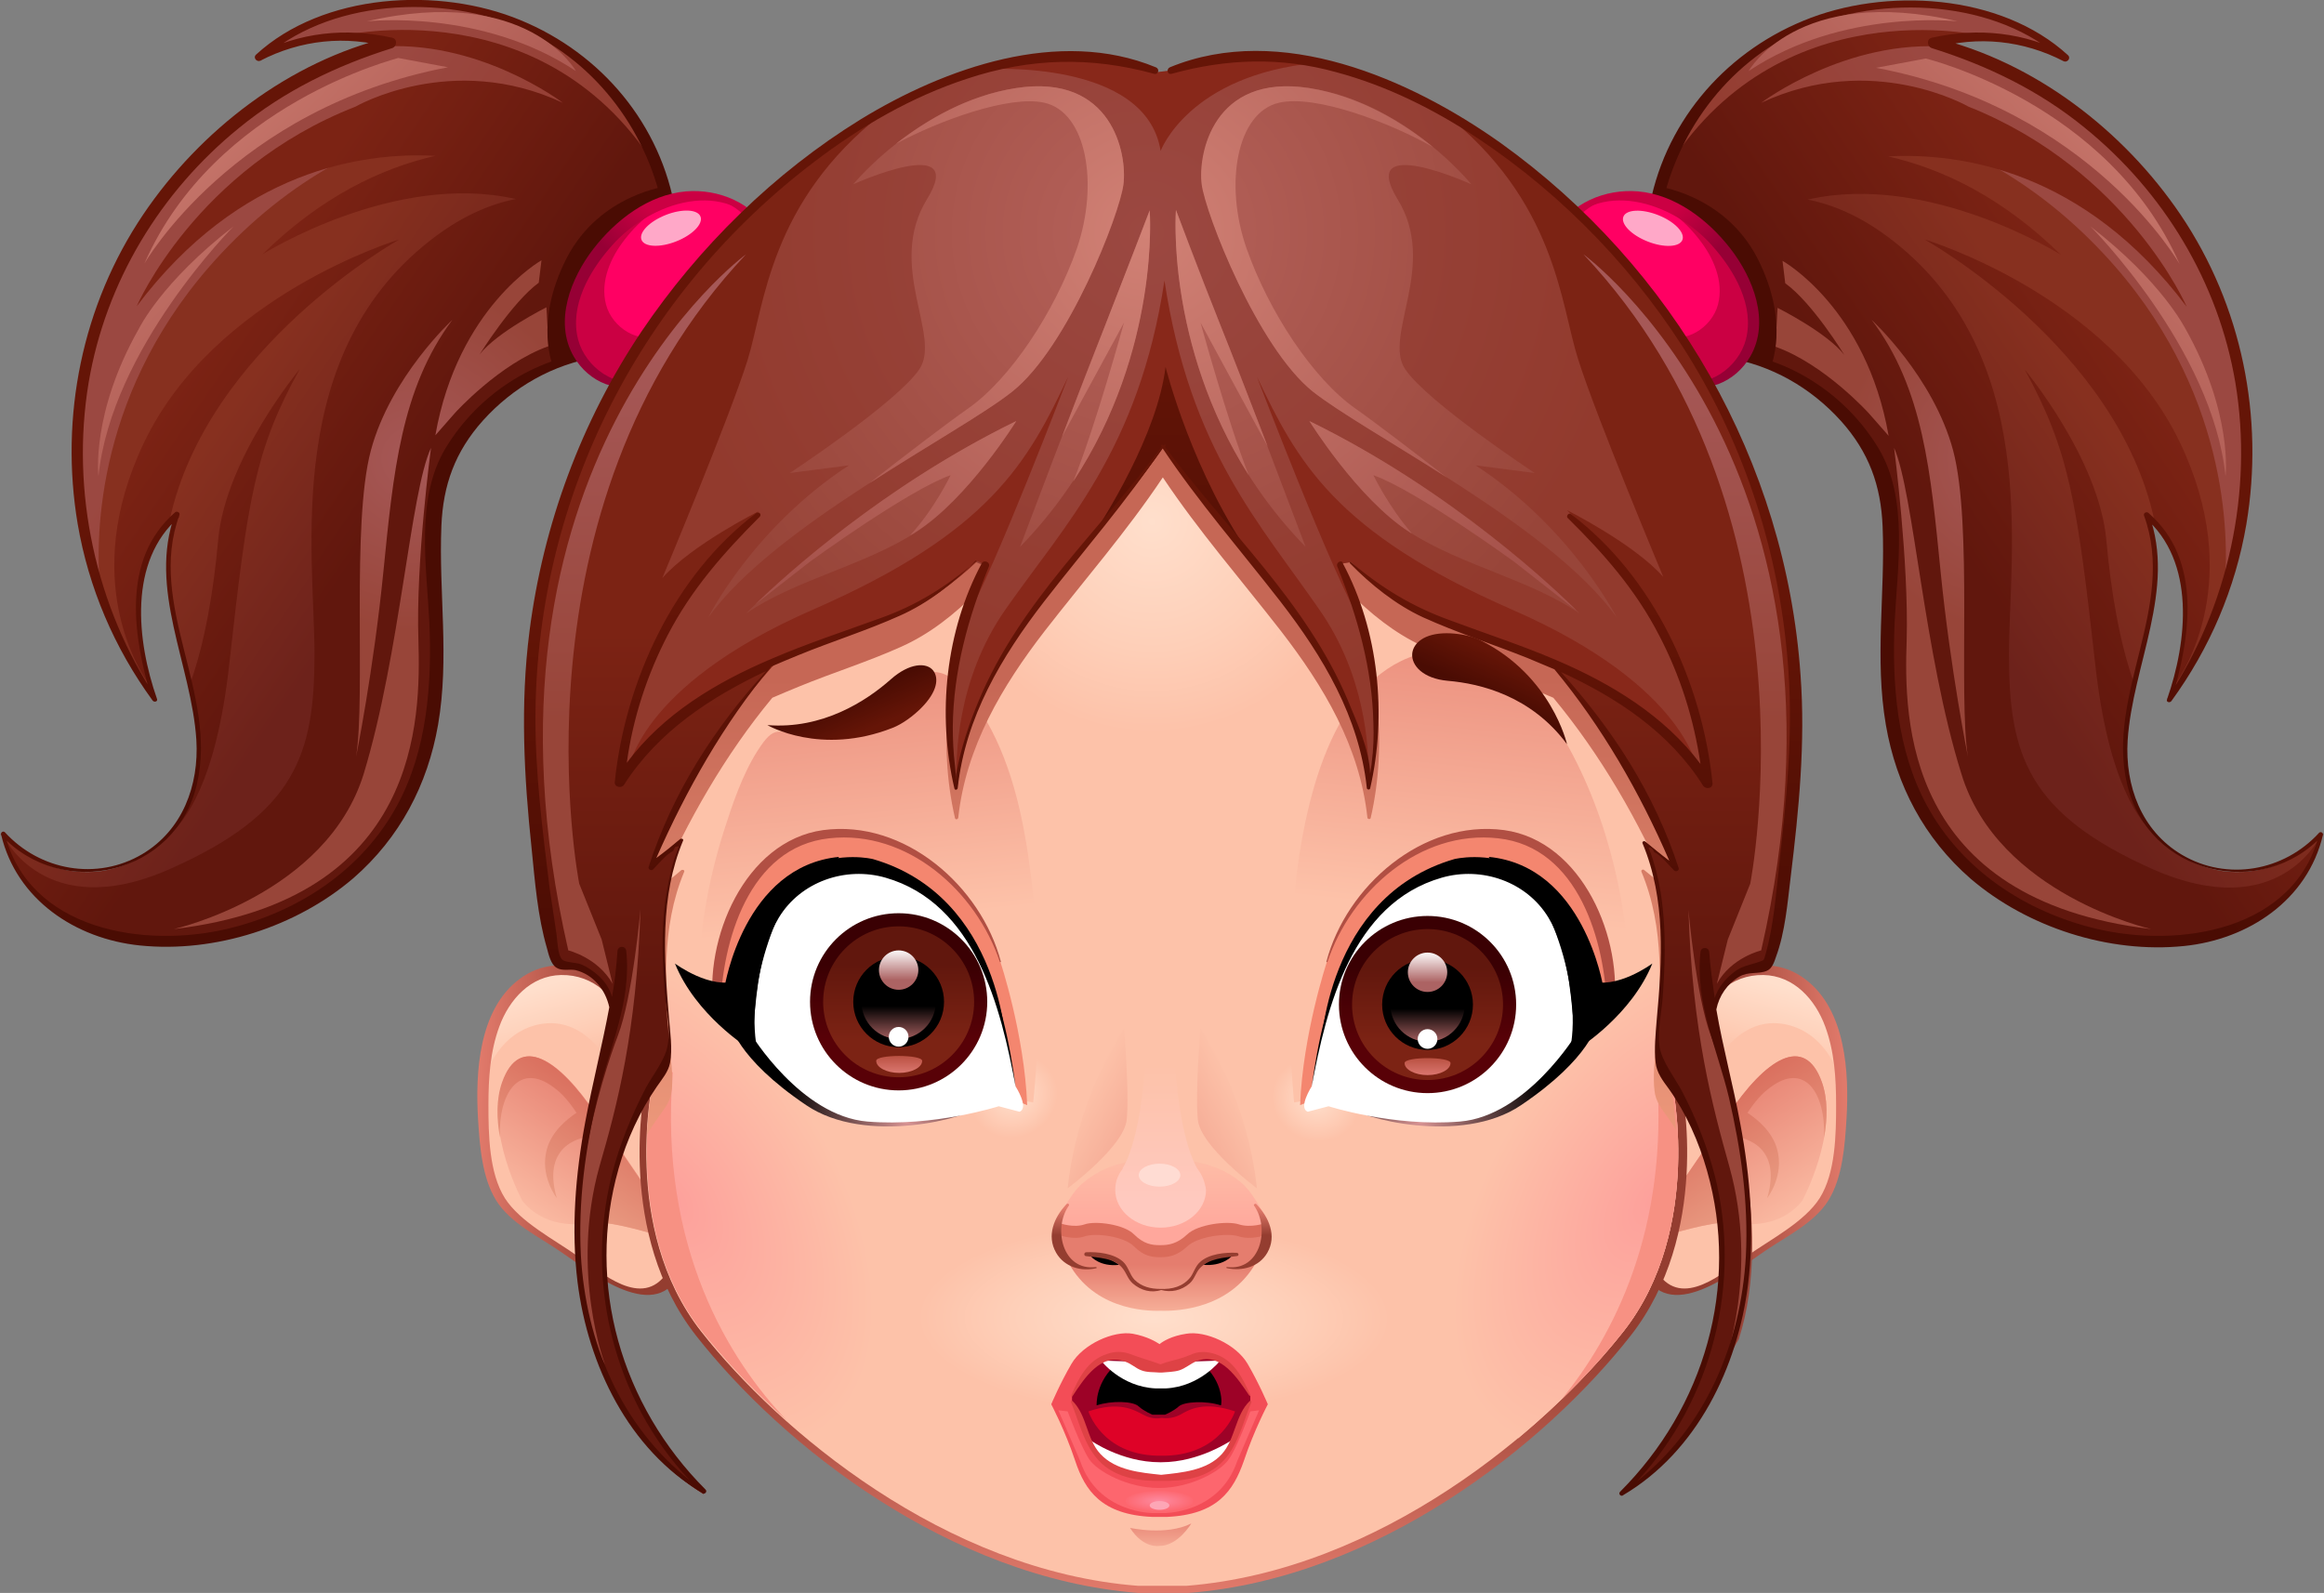 <?xml version="1.0" encoding="utf-8"?>
<!-- Generator: Adobe Illustrator 17.1.0, SVG Export Plug-In . SVG Version: 6.00 Build 0)  -->
<!DOCTYPE svg PUBLIC "-//W3C//DTD SVG 1.1//EN" "http://www.w3.org/Graphics/SVG/1.1/DTD/svg11.dtd">
<svg version="1.1" id="Layer_1" xmlns="http://www.w3.org/2000/svg" xmlns:xlink="http://www.w3.org/1999/xlink" x="0px" y="0px"
	 width="424.9px" height="291.3px" viewBox="0 0 424.9 291.3" enable-background="new 0 0 424.9 291.3" xml:space="preserve">
<rect x="0" y="0" width="424.9" height="291.3" fill="#808080" stroke="none"/>
<g>
	<g>
		<g>
			<path fill="#FDC2A9" d="M310.7,188c0.4-3.7,2.6-7.3,5.9-9.1c3.3-1.9,7.5-2,10.9-0.4c6.2,2.9,8.5,10.5,9.2,17.2
				c0.5,5.9,0.2,11.8-0.9,17.6c-0.5,2.3-1.1,4.6-2.4,6.5c-1.2,1.7-3,3-4.7,4.2c-4.1,2.9-8.2,5.7-12.3,8.6c-3.3,2.3-7.3,4.7-11,3.2
				c-2.6-1.1-4.2-3.9-4.5-6.7c-0.3-2.8,0.3-5.6,1-8.4c1.9-7.9,3.8-15.7,5.7-23.6L310.7,188z"/>
			<linearGradient id="SVGID_1_" gradientUnits="userSpaceOnUse" x1="327.205" y1="180.676" x2="323.144" y2="194.665">
				<stop  offset="0" style="stop-color:#FFDFCC"/>
				<stop  offset="0.601" style="stop-color:#FECFB8"/>
				<stop  offset="1" style="stop-color:#FDC2A9"/>
			</linearGradient>
			<path fill="url(#SVGID_1_)" d="M327.4,178.5c-3.4-1.6-7.6-1.5-10.9,0.4c-3.3,1.9-5.6,5.4-5.9,9.1l-1,2.8l4.5,3
				c0,0,4.5-8.6,13.1-6.3c5.5,1.5,8.3,6.5,9.5,10.5c0-0.8-0.1-1.5-0.2-2.3C336,189,333.6,181.5,327.4,178.5z"/>
			<linearGradient id="SVGID_2_" gradientUnits="userSpaceOnUse" x1="328.466" y1="226.117" x2="311.318" y2="199.945">
				<stop  offset="0" style="stop-color:#FDC2A9"/>
				<stop  offset="1" style="stop-color:#E57D6E"/>
			</linearGradient>
			<path fill="url(#SVGID_2_)" d="M329.5,219.6c0,0,6.8-12.6,3.6-21.7c-3.2-9-10.4-4.1-17.1,5.9c-6.8,9.9-10.8,15.8-10.8,15.8
				l-0.5,6.3c0,0,8.6-2.7,11.7-2.3C319.6,224.1,325.5,224.5,329.5,219.6z"/>
			<linearGradient id="SVGID_3_" gradientUnits="userSpaceOnUse" x1="328.466" y1="226.117" x2="311.318" y2="199.945">
				<stop  offset="0" style="stop-color:#F0AE91"/>
				<stop  offset="1" style="stop-color:#D86A5A"/>
			</linearGradient>
			<path fill="url(#SVGID_3_)" d="M333.1,197.9c-3.2-9-10.4-4.1-17.1,5.9c-6.8,9.9-10.8,15.8-10.8,15.8l-0.5,6.3
				c0,0,8.2-2.6,11.5-2.3c0.5-2.8-0.3-6.3-0.3-7.2l-0.9-4.1c0-0.2-0.1-0.3-0.1-0.4c0.6-1.4,1.3-2.8,2-4.1c0.9,0.1,9.2,1,6.2,11.3
				c0,0,3.2-4.1,1.8-9c-0.9-3.2-3.6-5.4-5.4-6.6c1.3-2,2.7-3.6,4.1-4.6c6.3-4.8,10.2,0.9,9.9,9.1C334.1,204.6,334.2,201,333.1,197.9
				z"/>
			<linearGradient id="SVGID_4_" gradientUnits="userSpaceOnUse" x1="311.869" y1="206.728" x2="338.944" y2="206.277">
				<stop  offset="0" style="stop-color:#943D30"/>
				<stop  offset="1" style="stop-color:#E57D6E"/>
			</linearGradient>
			<path fill="url(#SVGID_4_)" d="M310.8,188.1c1.1-5.7,5.7-9.9,11.6-9.8c5.6,0.1,9.5,4.5,11.3,9.4c1.7,4.6,2,9.5,2,14.4
				c0,5.3-0.1,12.4-3,17c-2.8,4.4-9.1,7.6-13.3,10.6c-4.4,3.1-11.8,9.7-16.3,3.1c-3.5-5.2-0.7-12.3,0.6-17.8
				c1.4-5.9,2.9-11.8,4-17.8c0.1-0.5-0.7-0.8-0.8-0.2c-1.9,6.5-3.4,13.1-5,19.6c-1.2,4.8-3.6,10.7-1.6,15.5
				c4.4,10.6,16.7,0.5,22.2-3.2c3.9-2.7,9.2-5.2,11.8-9.4c2.6-4.2,3-10.1,3.3-14.9c0.5-8.4-0.1-19.9-7.5-25.5
				c-7.8-6-19-0.8-19.7,8.9C310.5,188.2,310.8,188.2,310.8,188.1L310.8,188.1z"/>
		</g>
		<g>
			<path fill="#FDC2A9" d="M114.3,188c-0.4-3.7-2.6-7.3-5.9-9.1c-3.3-1.9-7.5-2-10.9-0.4c-6.2,2.9-8.5,10.5-9.2,17.2
				c-0.5,5.9-0.2,11.8,0.9,17.6c0.5,2.3,1.1,4.6,2.4,6.5c1.2,1.7,3,3,4.7,4.2c4.1,2.9,8.2,5.7,12.3,8.6c3.3,2.3,7.3,4.7,11,3.2
				c2.6-1.1,4.2-3.9,4.5-6.7c0.3-2.8-0.3-5.6-1-8.4c-1.9-7.9-3.8-15.7-5.7-23.6L114.3,188z"/>
			
				<linearGradient id="SVGID_5_" gradientUnits="userSpaceOnUse" x1="1234.991" y1="180.676" x2="1230.929" y2="194.665" gradientTransform="matrix(-1 0 0 1 1332.777 0)">
				<stop  offset="0" style="stop-color:#FFDFCC"/>
				<stop  offset="0.601" style="stop-color:#FECFB8"/>
				<stop  offset="1" style="stop-color:#FDC2A9"/>
			</linearGradient>
			<path fill="url(#SVGID_5_)" d="M97.6,178.5c3.4-1.6,7.6-1.5,10.9,0.4c3.3,1.9,5.6,5.4,5.9,9.1l1,2.8l-4.5,3c0,0-4.5-8.6-13.1-6.3
				c-5.5,1.5-8.3,6.5-9.5,10.5c0-0.8,0.1-1.5,0.2-2.3C89,189,91.4,181.5,97.6,178.5z"/>
			
				<linearGradient id="SVGID_6_" gradientUnits="userSpaceOnUse" x1="1236.251" y1="226.117" x2="1219.104" y2="199.945" gradientTransform="matrix(-1 0 0 1 1332.777 0)">
				<stop  offset="0" style="stop-color:#FDC2A9"/>
				<stop  offset="1" style="stop-color:#E57D6E"/>
			</linearGradient>
			<path fill="url(#SVGID_6_)" d="M95.5,219.6c0,0-6.8-12.6-3.6-21.7c3.2-9,10.4-4.1,17.1,5.9c6.8,9.9,10.8,15.8,10.8,15.8l0.5,6.3
				c0,0-8.6-2.7-11.7-2.3C105.4,224.1,99.5,224.5,95.5,219.6z"/>
			
				<linearGradient id="SVGID_7_" gradientUnits="userSpaceOnUse" x1="1236.251" y1="226.117" x2="1219.104" y2="199.945" gradientTransform="matrix(-1 0 0 1 1332.777 0)">
				<stop  offset="0" style="stop-color:#F0AE91"/>
				<stop  offset="1" style="stop-color:#D86A5A"/>
			</linearGradient>
			<path fill="url(#SVGID_7_)" d="M91.8,197.9c3.2-9,10.4-4.1,17.1,5.9c6.8,9.9,10.8,15.8,10.8,15.8l0.5,6.3c0,0-8.2-2.6-11.5-2.3
				c-0.5-2.8,0.3-6.3,0.3-7.2l0.9-4.1c0-0.2,0.1-0.3,0.1-0.4c-0.6-1.4-1.3-2.8-2-4.1c-0.9,0.1-9.2,1-6.2,11.3c0,0-3.2-4.1-1.8-9
				c0.9-3.2,3.6-5.4,5.4-6.6c-1.3-2-2.7-3.6-4.1-4.6c-6.3-4.8-10.2,0.9-9.9,9.1C90.8,204.6,90.7,201,91.8,197.9z"/>
			
				<linearGradient id="SVGID_8_" gradientUnits="userSpaceOnUse" x1="1219.655" y1="206.728" x2="1246.729" y2="206.277" gradientTransform="matrix(-1 0 0 1 1332.777 0)">
				<stop  offset="0" style="stop-color:#943D30"/>
				<stop  offset="1" style="stop-color:#E57D6E"/>
			</linearGradient>
			<path fill="url(#SVGID_8_)" d="M114.2,188.1c-1.1-5.7-5.7-9.9-11.6-9.8c-5.6,0.1-9.5,4.5-11.3,9.4c-1.7,4.6-2,9.5-2,14.4
				c0,5.3,0.1,12.4,3,17c2.8,4.4,9.1,7.6,13.3,10.6c4.4,3.1,11.8,9.7,16.3,3.1c3.5-5.2,0.7-12.3-0.6-17.8c-1.4-5.9-2.9-11.8-4-17.8
				c-0.1-0.5,0.7-0.8,0.8-0.2c1.9,6.5,3.4,13.1,5,19.6c1.2,4.8,3.6,10.7,1.6,15.5c-4.4,10.6-16.7,0.5-22.2-3.2
				c-3.9-2.7-9.2-5.2-11.8-9.4c-2.6-4.2-3-10.1-3.3-14.9c-0.5-8.4,0.1-19.9,7.5-25.5c7.8-6,19-0.8,19.7,8.9
				C114.5,188.2,114.2,188.2,114.2,188.1L114.2,188.1z"/>
		</g>
	</g>
	<g>
		<linearGradient id="SVGID_9_" gradientUnits="userSpaceOnUse" x1="212.553" y1="244.849" x2="212.553" y2="293.658">
			<stop  offset="0" style="stop-color:#943D30"/>
			<stop  offset="1" style="stop-color:#E57D6E"/>
		</linearGradient>
		<path fill="url(#SVGID_9_)" d="M208.2,291.3c0,0-0.1,0-0.1,0c-34.5-2.7-65.1-27-80.8-47c-14.6-18.6-9.7-44.3-9.1-47l-2-35.7
			c0,0,0-0.1,0-0.1c0.7-13.6,2-39.6,2-41.2c0-0.8,0-1.6,14-14.2c13.2-12,31.7-27.9,31.8-28.1c0.2-0.2,0.4-0.3,0.7-0.3l42.2-7.1v-0.3
			c0-0.4,0.2-0.8,0.5-1c0.2-0.2,0.6-0.3,0.9-0.3c0.1,0,0.2,0,0.2,0l4.2,0.7l4.2-0.7c0.1,0,0.2,0,0.2,0c0.3,0,0.6,0.1,0.9,0.3
			c0.3,0.3,0.5,0.6,0.5,1v0.3l42.2,7.1c0.2,0,0.5,0.1,0.7,0.3c0.2,0.2,18.2,15.8,31.4,27.7c14.4,13,14.4,13.8,14.4,14.6
			c0,1.6,1.3,27.7,2,41.2c0,0,0,0.1,0,0.1l-2,35.7c0.6,2.7,5.5,28.4-9.1,47c-15.7,20-46.3,44.3-80.8,47c0,0-0.1,0-0.1,0H208.2z"/>
		<path fill="#FDC2A9" d="M305.6,197.5c0,0,6.1,27.1-8.8,46c-14.1,17.9-44.5,43.7-79.9,46.5h-8.8c-35.3-2.7-65.8-28.5-79.9-46.5
			c-14.9-19-8.8-46-8.8-46l-2-35.9c0,0,2-39.3,2-41.3c0-0.7,5.9-6.4,13.5-13.2C146.4,95,164.8,79,164.8,79l43.3-7.3v-1.5l4.4,0.7
			l4.4-0.7v1.5l43.3,7.3c0,0,18,15.6,31.4,27.7c7.8,7.1,14,12.9,14,13.6c0,2,2,41.3,2,41.3L305.6,197.5z"/>
		
			<radialGradient id="SVGID_10_" cx="447.683" cy="1063.983" r="55.148" gradientTransform="matrix(0.784 2.600000e-003 0 0.317 -140.016 -97.403)" gradientUnits="userSpaceOnUse">
			<stop  offset="0" style="stop-color:#FFDFCC"/>
			<stop  offset="0.601" style="stop-color:#FECFB8"/>
			<stop  offset="1" style="stop-color:#FDC2A9"/>
		</radialGradient>
		<path fill="url(#SVGID_10_)" d="M262.6,241.8c0,11.3-22.6,20.4-50.5,20.3c-27.9-0.1-50.5-9.3-50.5-20.6
			c0-11.3,22.6-20.4,50.5-20.3C239.9,221.3,262.6,230.5,262.6,241.8z"/>
		
			<radialGradient id="SVGID_11_" cx="900.685" cy="485.413" r="46.5" gradientTransform="matrix(0.539 0.342 -0.58 0.914 98.528 -532.204)" gradientUnits="userSpaceOnUse">
			<stop  offset="0" style="stop-color:#FDA09B"/>
			<stop  offset="1" style="stop-color:#FDC2A9"/>
		</radialGradient>
		<path fill="url(#SVGID_11_)" d="M296.8,243.5c14.9-19,8.8-46,8.8-46l1.2-20.9c-10.4,4.3-21.3,13.8-29.6,26.8
			c-14.9,23.5-15.8,49.6-1.9,58.4c0.7,0.5,1.5,0.9,2.3,1.2C285.5,256.4,292.1,249.5,296.8,243.5z"/>
		
			<radialGradient id="SVGID_12_" cx="1250.614" cy="354.419" r="46.5" gradientTransform="matrix(-0.539 0.342 0.58 0.914 591.517 -532.204)" gradientUnits="userSpaceOnUse">
			<stop  offset="0" style="stop-color:#FDA09B"/>
			<stop  offset="1" style="stop-color:#FDC2A9"/>
		</radialGradient>
		<path fill="url(#SVGID_12_)" d="M148.3,203.4c-8.4-13.2-19.5-22.8-30-27l1.2,21.1c0,0-6.1,27.1,8.8,46c4.7,6,11.4,13,19.4,19.6
			c0.9-0.4,1.7-0.8,2.6-1.3C164.1,253,163.2,226.9,148.3,203.4z"/>
		<path fill="#F79183" d="M305.6,197.5l0.1-2.4c-1.6,0.5-2.8,1-2.8,1c2.3,28.8-8,48.3-17.4,59.8c4.5-4.3,8.3-8.6,11.3-12.4
			C311.7,224.5,305.6,197.5,305.6,197.5z M123,196.1c0,0-1.7-0.7-3.6-1.3l0.1,2.6c0,0-6.1,27.1,8.8,46c4,5,9.2,10.7,15.5,16.3
			C133.6,249,120.4,228.4,123,196.1z"/>
		<g>
			<linearGradient id="SVGID_13_" gradientUnits="userSpaceOnUse" x1="227.37" y1="201.182" x2="197.137" y2="217.427">
				<stop  offset="0" style="stop-color:#FDC2A9"/>
				<stop  offset="1" style="stop-color:#E57D6E"/>
			</linearGradient>
			<path fill="url(#SVGID_13_)" d="M229.8,217.3c0,0-10.4-7.7-10.8-12.6c-0.5-5,0.5-16.7,0.5-16.7S228,200.2,229.8,217.3z"/>
			
				<linearGradient id="SVGID_14_" gradientUnits="userSpaceOnUse" x1="1202.233" y1="201.182" x2="1172" y2="217.427" gradientTransform="matrix(-1 0 0 1 1399.847 0)">
				<stop  offset="0" style="stop-color:#FDC2A9"/>
				<stop  offset="1" style="stop-color:#E57D6E"/>
			</linearGradient>
			<path fill="url(#SVGID_14_)" d="M195.2,217.3c0,0,10.4-7.7,10.8-12.6c0.5-5-0.5-16.7-0.5-16.7S197,200.2,195.2,217.3z"/>
			<linearGradient id="SVGID_15_" gradientUnits="userSpaceOnUse" x1="212.553" y1="209.144" x2="212.553" y2="225.219">
				<stop  offset="0" style="stop-color:#FDC2A9"/>
				<stop  offset="0.998" style="stop-color:#FFA79C"/>
			</linearGradient>
			<path fill="url(#SVGID_15_)" d="M227.1,216.4c-2.2-1.9-5.7-4.1-12.9-4.4v0h-3.4v0c-7.2,0.2-10.6,2.5-12.9,4.4
				c-2.4,2-4.7,7.1-4.7,7.1l1.4,5.1l9.8,1.4l6.4,1.3v0.7l1.7-0.4l1.7,0.4v-0.7l6.4-1.3l9.8-1.4l1.4-5.1
				C231.8,223.5,229.5,218.5,227.1,216.4z"/>
			<linearGradient id="SVGID_16_" gradientUnits="userSpaceOnUse" x1="212.045" y1="194.76" x2="212.045" y2="219.48">
				<stop  offset="0" style="stop-color:#FDC2A9"/>
				<stop  offset="0.998" style="stop-color:#FFC9BF"/>
			</linearGradient>
			<path fill="url(#SVGID_16_)" d="M218.9,213.7L218.9,213.7c0.1,0-4-5.4-4.3-25.7c0,0,0.2-0.8-1-1.2v-0.2h-3v0.2
				c-1.2,0.4-1,1.2-1,1.2c-0.3,20.3-4.4,25.7-4.4,25.7l0.1,0c-0.9,1.1-1.4,2.4-1.4,3.9c0,3.8,3.7,6.9,8.3,6.9c4.6,0,8.3-3.1,8.3-6.9
				C220.3,216.2,219.8,214.8,218.9,213.7z"/>
			<ellipse fill="#FFDCD3" cx="212" cy="214.9" rx="3.8" ry="2.1"/>
			<g>
				<path fill="#DA6B5A" d="M226.5,223.9c-2.1-0.7-7.5,0-9.4,1.8c-1.9,1.8-3.5,2-4.9,2H212c-1.4,0-2.9-0.2-4.7-2
					c-1.8-1.8-7-2.5-9-1.8c-2,0.7-4.5-0.2-4.5-0.2l0.2,3.9c4.4,9.4,15.3,10,18.2,9.9c3,0.1,13.3-0.3,17.9-9.7l1.2-4.1
					C231.2,223.7,228.7,224.6,226.5,223.9z"/>
				<linearGradient id="SVGID_17_" gradientUnits="userSpaceOnUse" x1="212.472" y1="243.269" x2="212.472" y2="231.292">
					<stop  offset="0" style="stop-color:#FDC2A9"/>
					<stop  offset="1" style="stop-color:#E57D6E"/>
				</linearGradient>
				<path fill="url(#SVGID_17_)" d="M226.5,226.1c-2.1-0.7-7.5,0-9.4,1.8c-1.9,1.8-3.5,2-4.9,2H212c-1.4,0-2.9-0.2-4.7-2
					c-1.8-1.8-7-2.5-9-1.8c-2,0.7-4.5-0.2-4.5-0.2l1.1,4.1c4.4,9.4,14.4,9.8,17.3,9.7c3,0.1,13.3-0.3,17.9-9.7l1.2-4.1
					C231.2,225.9,228.7,226.8,226.5,226.1z"/>
				<path d="M220,231.3c3.5,0.3,5.1-1.5,5.1-1.5C222.3,229.4,220,231.3,220,231.3z M199.5,229.8c0,0,1.6,1.9,5.1,1.5
					C204.6,231.3,202.3,229.4,199.5,229.8z"/>
				<linearGradient id="SVGID_18_" gradientUnits="userSpaceOnUse" x1="212.327" y1="225.896" x2="212.327" y2="220.82">
					<stop  offset="0" style="stop-color:#943D30"/>
					<stop  offset="1" style="stop-color:#E57D6E"/>
				</linearGradient>
				<path fill="url(#SVGID_18_)" d="M226.1,229.1c-2.1-0.1-5.1,0.2-6.7,1.7c-0.8,0.7-1.1,1.8-1.7,2.7c-1.4,1.8-3.4,2.3-5.6,2.2
					c0,0,0,0,0,0c-1.7,0-3.4-0.4-4.7-1.7c-0.9-1-1.1-2.4-2.1-3.3c-1.7-1.5-4.6-1.8-6.7-1.7c-0.4,0-0.5,0.6-0.1,0.7
					c2.2,0.3,5.3,0.3,6.8,2.3c0.7,0.9,0.9,1.9,1.8,2.7c1.5,1.3,3.4,1.8,5.2,1.2c1.8,0.5,3.7,0.1,5.2-1.2c0.9-0.8,1.1-1.9,1.8-2.7
					c1.7-1.9,4.5-2,6.8-2.3C226.6,229.7,226.5,229.1,226.1,229.1z M229.7,220.2c-0.2-0.2-0.6,0.1-0.4,0.3c2.9,4.1,1.2,12-5,11.2
					c-0.1,0-0.1,0.2,0,0.2c2.8,0.6,5.9-0.2,7.4-2.8C233.5,226,232,222.6,229.7,220.2z M200.4,231.7c-6.2,0.8-7.9-7.1-5-11.2
					c0.2-0.3-0.2-0.5-0.4-0.3c-2.3,2.4-3.7,5.8-1.9,8.9c1.5,2.6,4.6,3.5,7.4,2.8C200.5,231.9,200.5,231.7,200.4,231.7z"/>
			</g>
		</g>
		
			<radialGradient id="SVGID_19_" cx="403.61" cy="463.629" r="57.172" gradientTransform="matrix(0.677 0 0 0.677 -62.629 -218.498)" gradientUnits="userSpaceOnUse">
			<stop  offset="0" style="stop-color:#FFDFCC"/>
			<stop  offset="0.601" style="stop-color:#FECFB8"/>
			<stop  offset="1" style="stop-color:#FDC2A9"/>
		</radialGradient>
		<path fill="url(#SVGID_19_)" d="M291.6,106.7c-13.7,25.6-44.1,43.5-79.4,43.5c-35.1,0-65.4-17.6-79.2-43.1
			C146.4,95,164.8,79,164.8,79l43.3-7.3v-1.5l4.4,0.7l4.4-0.7v1.5l43.3,7.3C260.3,79,278.3,94.6,291.6,106.7z"/>
		
			<radialGradient id="SVGID_20_" cx="750.165" cy="844.778" r="14.016" gradientTransform="matrix(0.518 0.267 -0.246 0.477 59.854 -402.18)" gradientUnits="userSpaceOnUse">
			<stop  offset="0" style="stop-color:#FFDFCC"/>
			<stop  offset="1" style="stop-color:#FDC2A9"/>
		</radialGradient>
		<path fill="url(#SVGID_20_)" d="M250.7,207.9c-2.6,5.1-9.2,6.9-14.8,4.1c-5.5-2.9-7.9-9.3-5.3-14.4c2.6-5.1,9.2-6.9,14.8-4.1
			C250.9,196.4,253.3,202.8,250.7,207.9z"/>
		
			<radialGradient id="SVGID_21_" cx="1360.454" cy="501.784" r="14.016" gradientTransform="matrix(-0.518 0.267 0.246 0.477 766.6 -402.18)" gradientUnits="userSpaceOnUse">
			<stop  offset="0" style="stop-color:#FFDFCC"/>
			<stop  offset="1" style="stop-color:#FDC2A9"/>
		</radialGradient>
		<path fill="url(#SVGID_21_)" d="M175.1,207.5c2.6,5.1,9.2,6.9,14.8,4.1c5.5-2.9,7.9-9.3,5.3-14.4c-2.6-5.1-9.2-6.9-14.8-4.1
			C174.8,195.9,172.5,202.4,175.1,207.5z"/>
		<g>
			<linearGradient id="SVGID_22_" gradientUnits="userSpaceOnUse" x1="267.829" y1="167.087" x2="274.798" y2="100.185">
				<stop  offset="0" style="stop-color:#FDC2A9"/>
				<stop  offset="1" style="stop-color:#E57D6E"/>
			</linearGradient>
			<path fill="url(#SVGID_22_)" d="M236.6,201.6c0,0-7.7-74.6,23.7-82.2c0,0,17.4,1.4,25.8,16c8.4,14.6,11.8,32.1,11.8,45.3
				L279.8,194L236.6,201.6z"/>
			<g>
				<path fill="#F4866F" d="M294.4,184.6c0.8-10.3-3.2-22.6-11.8-28.9c-5.7-4.3-13.8-3.9-20-1.6c-9.6,3.6-17.3,12-20,21.8
					c0,0-4.4,13.2-4.9,26.2c0,0,20.4-8.4,19.5-7S294.4,184.6,294.4,184.6z"/>
				<path fill="#B14F43" d="M242.7,175.9c4.3-12.9,16.9-24.2,31.2-22.6c14.7,1.6,19.6,18.9,19.9,31.3c0,0.6,1.1,0.9,1.2,0.2
					c1.9-12.9-5.6-31-20-33c-14.9-2-28.9,10.3-32.5,24.1C242.5,175.9,242.7,176,242.7,175.9L242.7,175.9z"/>
			</g>
			<path d="M290.6,179.3l-1.7,12.2c0,0,9.4-5.9,13.2-15.3C302.1,176.2,295.5,181.1,290.6,179.3z"/>
			<path d="M293.1,180.4c0,0-3.5-22-20.9-23.7l15.7,27.9L293.1,180.4z"/>
			
				<radialGradient id="SVGID_23_" cx="484.527" cy="609.133" r="32.889" gradientTransform="matrix(0.697 0 0 0.697 -78.064 -219.393)" gradientUnits="userSpaceOnUse">
				<stop  offset="0" style="stop-color:#D89393"/>
				<stop  offset="1" style="stop-color:#000000"/>
			</radialGradient>
			<path fill="url(#SVGID_23_)" d="M241.5,191.9c0,0,0.7-27.9,24.4-34.8c0,0,23.7-5.9,26.1,30c0,0-1,6.3-13.9,15
				c-10.9,7.4-29.6,2.4-32.1,0C244,200,241.5,191.9,241.5,191.9z"/>
			<g>
				<path fill="#FFFFFF" d="M288.6,187c-1.1-13.3-3.4-25.3-16.9-27.7c-7-1.2-14.1,2.3-19,7.1c-8.3,8.2-11.1,21.2-12.9,32.3
					c0,0-2.5,3.9-0.7,4.6l3.8-1c0,0,11.8,3.8,24,2.8c12.2-1,21.3-16,21.3-16L288.6,187z"/>
			</g>
			<path d="M239.8,198.8c2.7-14.6,7.4-33.6,23.8-38.3c7.3-2.1,15.5,0.7,19.5,7.3c3.4,5.7,4,12.8,4.6,19.3c0.1,1,1.7,1.1,1.6,0
				c-0.5-7-1.3-14.8-5.3-20.8c-3.9-5.9-11.1-8.7-18.1-7.6C247.3,161.6,242,183,239.8,198.8C239.7,198.8,239.8,198.8,239.8,198.8
				L239.8,198.8z"/>
			<path d="M287,192.1c0,0,2.6-9.3-3.5-23.9c0,0,4.9,5.8,6,21.1L287,192.1z"/>
		</g>
		<g>
			
				<linearGradient id="SVGID_24_" gradientUnits="userSpaceOnUse" x1="1223.771" y1="168.871" x2="1230.408" y2="105.163" gradientTransform="matrix(-1 0 0 1 1381.663 0)">
				<stop  offset="0" style="stop-color:#FDC2A9"/>
				<stop  offset="1" style="stop-color:#E57D6E"/>
			</linearGradient>
			<path fill="url(#SVGID_24_)" d="M188.9,201.6c1.4-13.6,1.3-27.7-0.4-41.3c-1.2-9.7-3.2-19.8-8.1-28.4c-1.9-3.3-5.2-8.7-9.4-9
				c-5-0.4-8.5,5.8-12.4,8.1c-3.3,1.9-7.3,3.5-11.1,3.3c-5.4-0.3-5.8-2-9,3c-2.8,4.4-4.6,9.8-6.2,14.8c-2.9,9.2-4.6,19-4.6,28.7
				l18.1,13.2L188.9,201.6z"/>
			<g>
				<path fill="#F4866F" d="M131.1,184.6c-0.8-10.3,3.2-22.6,11.8-28.9c5.7-4.3,13.8-3.9,20-1.6c9.6,3.6,17.3,12,20,21.8
					c0,0,4.4,13.2,4.9,26.2c0,0-20.4-8.4-19.5-7S131.1,184.6,131.1,184.6z"/>
				<path fill="#B14F43" d="M182.8,175.9c-4.3-12.9-16.9-24.2-31.2-22.6c-14.7,1.6-19.6,18.9-19.9,31.3c0,0.6-1.1,0.9-1.2,0.2
					c-1.9-12.9,5.6-31,20-33c14.9-2,28.9,10.3,32.5,24.1C183,175.9,182.9,176,182.8,175.9L182.8,175.9z"/>
			</g>
			<path d="M123.4,176.2c3.8,9.4,13.2,15.3,13.2,15.3l-1.7-12.2C130,181.1,123.4,176.2,123.4,176.2z"/>
			<path d="M132.5,180.4c0,0,3.5-22,20.9-23.7l-15.7,27.9L132.5,180.4z"/>
			
				<radialGradient id="SVGID_25_" cx="1035.503" cy="609.133" r="32.889" gradientTransform="matrix(-0.697 0 0 0.697 887.57 -219.393)" gradientUnits="userSpaceOnUse">
				<stop  offset="0" style="stop-color:#D89393"/>
				<stop  offset="1" style="stop-color:#000000"/>
			</radialGradient>
			<path fill="url(#SVGID_25_)" d="M184,191.9c0,0-0.7-27.9-24.4-34.8c0,0-23.7-5.9-26.1,30c0,0,1,6.3,13.9,15
				c10.9,7.4,29.6,2.4,32.1,0C181.5,200,184,191.9,184,191.9z"/>
			<g>
				<path fill="#FFFFFF" d="M136.9,187c1.1-13.3,3.4-25.3,16.9-27.7c7-1.2,14.1,2.3,19,7.1c8.3,8.2,11.1,21.2,12.9,32.3
					c0,0,2.5,3.9,0.7,4.6l-3.8-1c0,0-11.8,3.8-24,2.8c-12.2-1-21.3-16-21.3-16L136.9,187z"/>
			</g>
			<path d="M185.7,198.8c-2.7-14.6-7.4-33.6-23.8-38.3c-7.3-2.1-15.5,0.7-19.5,7.3c-3.4,5.7-4,12.8-4.6,19.3c-0.1,1-1.7,1.1-1.6,0
				c0.5-7,1.3-14.8,5.3-20.8c3.9-5.9,11.1-8.7,18.1-7.6C178.2,161.6,183.6,183,185.7,198.8C185.8,198.8,185.7,198.8,185.7,198.8
				L185.7,198.8z"/>
			<path d="M138.5,192.1c0,0-2.6-9.3,3.5-23.9c0,0-4.9,5.8-6,21.1L138.5,192.1z"/>
		</g>
		<linearGradient id="SVGID_26_" gradientUnits="userSpaceOnUse" x1="212.553" y1="242.725" x2="212.553" y2="124.012">
			<stop  offset="0" style="stop-color:#FCAC8A"/>
			<stop  offset="1" style="stop-color:#C66755"/>
		</linearGradient>
		<path fill="url(#SVGID_26_)" d="M307.7,161.6c0,0-2-39.3-2-41.3c0-0.8-6.2-6.6-14-13.6c-13.3-12-31.4-27.7-31.4-27.7L217,71.7
			v-1.5l-4.4,0.7l-4.4-0.7v1.5L164.8,79c0,0-18.5,16-31.8,28.1c-7.6,6.9-13.5,12.5-13.5,13.2c0,2-2,41.3-2,41.3l2,35.9
			c0,0-0.9,4-1.2,10c0.6-1.1,1.3-2.1,2-3.1c0.9-1.3,2.1-2.7,2.4-4.3c0.5-2.6,0-5.8-0.2-8.4c-0.9-10.9-1.7-22,2.6-32.3
			c0.1-0.3-0.3-0.4-0.5-0.3c-1.4,1.2-2.9,2.4-4.4,3.5c5.5-12.5,12.3-24.5,21-35c1.6-0.7,3.3-1.4,5-2.1c6.1-2.5,12.5-4.5,18.5-7.2
			c5.2-2.3,9.9-6,13.9-10.1c0,0,0,0,0-0.1l1,0.4c-6.6,12.3-8.1,27.6-5,41.1c0.1,0.4,0.6,0.2,0.6-0.1c1.4-12.9,8-24,15.8-34.1
			c7.3-9.4,15-18.2,21.6-28.1c6.6,9.9,14.3,18.7,21.6,28.1c7.8,10.1,14.4,21.1,15.8,34.1c0,0.3,0.5,0.4,0.6,0.1
			c3.1-13.5,1.6-28.9-5-41.2c0,0-0.1-0.1-0.1-0.1c0.5-0.1,0.9-0.1,1.1-0.2c0,0,0,0.1,0,0.1c3.8,3.9,8.4,7.6,13.4,9.9
			c6.2,2.8,12.7,4.9,19,7.4c1.7,0.7,3.3,1.4,5,2.1c8.7,10.5,15.6,22.5,21,35c-1.5-1.1-2.9-2.3-4.4-3.5c-0.2-0.2-0.6,0-0.5,0.3
			c4.3,10.3,3.6,21.4,2.6,32.3c-0.2,2.6-0.5,5.3-0.2,7.8c0.2,1.9,1.3,3.3,2.4,4.8c0.5,0.7,1,1.5,1.5,2.3c-0.3-5.5-1.1-9.1-1.1-9.1
			L307.7,161.6z"/>
		<linearGradient id="SVGID_27_" gradientUnits="userSpaceOnUse" x1="275.726" y1="120.413" x2="272.474" y2="127.382">
			<stop  offset="0" style="stop-color:#651507"/>
			<stop  offset="1" style="stop-color:#4A0C03"/>
		</linearGradient>
		<path fill="url(#SVGID_27_)" d="M258.2,119.5c-0.2,2.2,2,4.6,6.5,5c6,0.5,15.3,2.8,21.8,11.6c0,0-2.8-12.5-15.8-19
			c-1.8-0.9-4.3-1.3-6.2-1.3C260.4,115.8,258.4,117.6,258.2,119.5z"/>
		
			<linearGradient id="SVGID_28_" gradientUnits="userSpaceOnUse" x1="1251.248" y1="92.811" x2="1247.997" y2="99.779" gradientTransform="matrix(-0.704 0.711 -0.62 -0.614 1095.684 -698.581)">
			<stop  offset="0" style="stop-color:#651507"/>
			<stop  offset="1" style="stop-color:#4A0C03"/>
		</linearGradient>
		<path fill="url(#SVGID_28_)" d="M170.6,122.6c-1.2-1.5-4.3-1.4-7.7,1.6c-4.5,4-12.5,9.2-22.6,8.4c0,0,9.7,5.7,22.9,0.5
			c1.8-0.7,3.8-2.2,5.2-3.6C171.4,126.5,171.7,124,170.6,122.6z"/>
		<g>
			<linearGradient id="SVGID_29_" gradientUnits="userSpaceOnUse" x1="261" y1="190.473" x2="261" y2="176.868">
				<stop  offset="0" style="stop-color:#580107"/>
				<stop  offset="1" style="stop-color:#3A0003"/>
			</linearGradient>
			<circle fill="url(#SVGID_29_)" cx="261" cy="183.7" r="16.2"/>
			<linearGradient id="SVGID_30_" gradientUnits="userSpaceOnUse" x1="261" y1="190.473" x2="261" y2="176.868">
				<stop  offset="0" style="stop-color:#7C2314"/>
				<stop  offset="1" style="stop-color:#61170D"/>
			</linearGradient>
			<circle fill="url(#SVGID_30_)" cx="261" cy="183.7" r="13.8"/>
			<circle cx="261" cy="183.7" r="8.3"/>
			<linearGradient id="SVGID_31_" gradientUnits="userSpaceOnUse" x1="261" y1="190.924" x2="261" y2="184.459">
				<stop  offset="0" style="stop-color:#AC6363"/>
				<stop  offset="1" style="stop-color:#000000"/>
			</linearGradient>
			<circle fill="url(#SVGID_31_)" cx="261" cy="183.7" r="6.8"/>
			<linearGradient id="SVGID_32_" gradientUnits="userSpaceOnUse" x1="261" y1="179.643" x2="261" y2="173.985">
				<stop  offset="0" style="stop-color:#AC6363"/>
				<stop  offset="1" style="stop-color:#FFFFFF"/>
			</linearGradient>
			<circle fill="url(#SVGID_32_)" cx="261" cy="177.8" r="3.6"/>
			<circle fill="#FFFFFF" cx="261" cy="190" r="1.8"/>
			<linearGradient id="SVGID_33_" gradientUnits="userSpaceOnUse" x1="261" y1="192.278" x2="261" y2="197.693">
				<stop  offset="0" style="stop-color:#AD4230"/>
				<stop  offset="0.999" style="stop-color:#E5837E"/>
			</linearGradient>
			<path fill="url(#SVGID_33_)" d="M265.2,194.4c0,1.2-1.9,2.2-4.2,2.2c-2.3,0-4.2-1-4.2-2.2C256.8,193.2,265.2,193.2,265.2,194.4z"
				/>
		</g>
		<g>
			<linearGradient id="SVGID_34_" gradientUnits="userSpaceOnUse" x1="164.32" y1="190.022" x2="164.32" y2="176.417">
				<stop  offset="0" style="stop-color:#580107"/>
				<stop  offset="1" style="stop-color:#3A0003"/>
			</linearGradient>
			<circle fill="url(#SVGID_34_)" cx="164.3" cy="183.2" r="16.2"/>
			<linearGradient id="SVGID_35_" gradientUnits="userSpaceOnUse" x1="164.32" y1="190.022" x2="164.32" y2="176.417">
				<stop  offset="0" style="stop-color:#7C2314"/>
				<stop  offset="1" style="stop-color:#61170D"/>
			</linearGradient>
			<circle fill="url(#SVGID_35_)" cx="164.3" cy="183.2" r="13.8"/>
			<circle cx="164.3" cy="183.2" r="8.3"/>
			<linearGradient id="SVGID_36_" gradientUnits="userSpaceOnUse" x1="164.32" y1="190.473" x2="164.32" y2="184.007">
				<stop  offset="0" style="stop-color:#AC6363"/>
				<stop  offset="1" style="stop-color:#000000"/>
			</linearGradient>
			<circle fill="url(#SVGID_36_)" cx="164.3" cy="183.2" r="6.8"/>
			<linearGradient id="SVGID_37_" gradientUnits="userSpaceOnUse" x1="164.32" y1="179.192" x2="164.32" y2="173.533">
				<stop  offset="0" style="stop-color:#AC6363"/>
				<stop  offset="1" style="stop-color:#FFFFFF"/>
			</linearGradient>
			<circle fill="url(#SVGID_37_)" cx="164.3" cy="177.4" r="3.6"/>
			<circle fill="#FFFFFF" cx="164.3" cy="189.6" r="1.8"/>
			<linearGradient id="SVGID_38_" gradientUnits="userSpaceOnUse" x1="164.32" y1="191.827" x2="164.32" y2="197.242">
				<stop  offset="0" style="stop-color:#AD4230"/>
				<stop  offset="0.999" style="stop-color:#E5837E"/>
			</linearGradient>
			<path fill="url(#SVGID_38_)" d="M168.6,194c0,1.2-1.9,2.2-4.2,2.2c-2.3,0-4.2-1-4.2-2.2C160.1,192.8,168.6,192.8,168.6,194z"/>
		</g>
		<g>
			
				<linearGradient id="SVGID_39_" gradientUnits="userSpaceOnUse" x1="203.268" y1="285.817" x2="203.268" y2="277.097" gradientTransform="matrix(1 0 5.040000e-002 1 -5.163 -7.000000e-004)">
				<stop  offset="0" style="stop-color:#FDC2A9"/>
				<stop  offset="1" style="stop-color:#E57D6E"/>
			</linearGradient>
			<path fill="url(#SVGID_39_)" d="M206.6,279.4c0,0,6.6,1.5,11.2-0.8c0,0-2.4,4.1-5.8,4.1C212,282.7,209.1,283.3,206.6,279.4z"/>
			<g>
				<g>
					<path fill="#F34D57" d="M228.1,249.4c-2.1-3.6-7.7-6.1-11.2-5.5c-2.7,0.4-4.3,1.4-4.9,1.9c-0.6-0.4-2.2-1.4-4.9-1.9
						c-3.5-0.6-9.1,1.9-11.2,5.5c-2.1,3.6-3.7,7.4-3.7,7.4s2.5,4.7,4.4,10.4c1.8,5.4,4.8,9.8,14.1,10.2v0h1.2c0,0,0.1,0,0.1,0
						c0,0,0.1,0,0.1,0h1.2v0c9.3-0.4,12.2-4.8,14.1-10.2c1.9-5.7,4.4-10.4,4.4-10.4S230.2,253,228.1,249.4z"/>
					<path fill="#FD666E" d="M228.6,258.1c0,0-2.3,6.4-3.9,8.7c-1.5,2.3-7.1,5.3-12.7,5.3h-0.2c-5.6,0-11.2-3-12.7-5.3
						c-1.5-2.3-3.9-8.7-3.9-8.7l-1.7-0.2l4,9.3c3.3,9.7,13.5,9.5,13.5,9.5h1.7c0,0,10.2,0.2,13.5-9.5l4-9.3L228.6,258.1z"/>
					
						<radialGradient id="SVGID_40_" cx="179.732" cy="337.096" r="2.368" gradientTransform="matrix(2.757 0 0 0.845 -283.568 -10.356)" gradientUnits="userSpaceOnUse">
						<stop  offset="0" style="stop-color:#FD8BA1"/>
						<stop  offset="1" style="stop-color:#FD666E"/>
					</radialGradient>
					<ellipse fill="url(#SVGID_40_)" cx="212" cy="274.5" rx="6.2" ry="1.9"/>
					<g>
						<path fill="#9D0227" d="M224.4,249.5c-1.9-1.5-4.6-2.2-6.7-1c-0.7,0.4-1.4,1-2.2,1.3c-0.9,0.3-2,0.1-2.9,0.5l-1.1-0.2l0,0
							c-0.8-0.2-1.6-0.1-2.4-0.3c-0.8-0.3-1.4-0.9-2.2-1.3c-2.1-1.2-4.9-0.5-6.7,1c-1.9,1.5-3,3.7-4.2,5.8l0,1
							c1.8,2.3,2.2,5.4,3.5,7.9c2.3,4.4,6.7,5.8,12.7,6l0,0c0,0,0.1,0,0.1,0c0,0,0.1,0,0.1,0l0,0c6-0.2,10.3-1.6,12.7-6
							c1.4-2.6,1.7-5.6,3.5-7.9l0-1C227.5,253.2,226.3,251,224.4,249.5z"/>
						<path d="M219.6,249.2l-3.9,2.1l-3.7,0.9l-3.7-0.9l-3.9-2.1c-4.2,3.4-3.9,7.8-3.9,7.8c2.7-0.9,6.7-0.8,7.7,0.2
							c1,0.9,2.5,1.5,2.5,1.5h2.3c0,0,1.5-0.6,2.5-1.5c1-0.9,5-1.1,7.7-0.2C223.4,257,223.8,252.6,219.6,249.2z"/>
						<path fill="#DE0227" d="M225.8,258.1c-5.6-1.9-8.3-0.4-10,0.6c-1.7,0.9-3.3,0.6-3.3,0.6h-0.2c0,0-1.5,0.4-3.3-0.6
							c-1.7-0.9-4.4-2.5-10-0.6c0,0,2.4,7.8,12.5,8.1l0,0h1.7l0,0C223.3,265.9,225.8,258.1,225.8,258.1z"/>
						<path fill="#FFFFFF" d="M211.3,253.9L211.3,253.9l0.8,0c0,0,0.1,0,0.1,0c0,0,0.1,0,0.1,0h0.8v0c6.3-0.3,10-5.1,10-5.1
							l-5.8,0.2l-2.7,0.9l-2.4,0.3l-2.4-0.3l-2.7-0.9l-5.8-0.2C201.3,248.8,204.9,253.6,211.3,253.9z M212.3,267.4h-0.2
							c-7.1,0-12.7-4-12.7-4l0.6,1.3c3.3,6.1,10.6,5.1,10.6,5.1l0.6,0v0.1l1.1-0.1l1.1,0.1v-0.1l0.6,0c0,0,7.3,0.9,10.6-5.1l0.6-1.3
							C225,263.4,219.4,267.4,212.3,267.4z"/>
						<path fill="#DE4245" d="M228.5,256.2c-2.7,2.6-2.6,6.9-5.1,9.7c-2.7,3-7.3,3.4-11.1,3.8c-3.8-0.4-8.3-0.8-11.1-3.8
							c-2.6-2.8-2.4-7-5.1-9.7c-0.1-0.1-0.4,0-0.3,0.2c1.6,3.8,2.5,8.4,5.7,11.3c2.9,2.6,7,3.2,10.8,3.1c3.8,0.1,7.9-0.4,10.8-3.1
							c3.2-2.9,4.1-7.5,5.7-11.3C228.8,256.2,228.6,256.1,228.5,256.2z M196.1,255.3c2.1-3.2,5.2-8,9.6-6.3c1.2,0.4,1.9,1.2,3,1.6
							c1,0.4,2.3,0.3,3.3,0.4c0.1,0,0.2,0,0.2,0c0.1,0,0.1,0,0.2,0c1-0.1,2.2-0.1,3.2-0.4c1.2-0.4,2-1.2,3.2-1.7
							c4.4-1.7,7.5,3.2,9.6,6.3c0.1,0.1,0.3,0,0.2-0.1c-1.4-3.1-3-6.4-6.5-7.5c-1.2-0.4-2.6-0.5-3.8-0.1c-0.6,0.2-1.2,0.5-1.8,0.7
							c-1.4,0.5-2.9,0.7-4.3,1.3c0,0,0,0,0,0c0,0,0,0,0,0c-1.9-0.7-3.8-1.2-5.6-1.9c-1.4-0.5-2.8-0.5-4.2,0
							c-3.5,1.1-5.2,4.4-6.5,7.5C195.8,255.4,196,255.5,196.1,255.3z"/>
					</g>
				</g>
				<ellipse fill="#FDA6B6" cx="212" cy="275.3" rx="1.8" ry="0.8"/>
			</g>
		</g>
	</g>
	<g>
		<g>
			<g>
				
					<linearGradient id="SVGID_41_" gradientUnits="userSpaceOnUse" x1="639.699" y1="70.623" x2="677.153" y2="96.344" gradientTransform="matrix(-1 0 0 1 1032.761 0)">
					<stop  offset="0" style="stop-color:#9B4841"/>
					<stop  offset="1" style="stop-color:#923A2D"/>
				</linearGradient>
				<path fill="url(#SVGID_41_)" d="M316,64.8c12.3,1.4,22.3,10,27.1,19c4.7,9,1.7,26.4,2,36.6c0.6,18.2,4.7,31.1,19.2,42.1
					c5.1,3.9,11.2,6.4,17.4,8c8.4,2.2,17.4,2.8,25.6,0c8.2-2.8,15.4-9.5,17.2-17.9c-4.4,5.1-11.5,7.7-18.1,6.8
					c-6.7-0.9-12.7-5.4-15.6-11.5c-7.8-16.5,8.3-36.6,1.7-53.6c9.4,7.8,7.9,22.7,4.1,33.8c14.4-20.4,18.2-47.9,9.7-71.4
					s-28.8-42.3-52.9-48.9c8-2.2,16.9-1.2,24.2,2.7c-7.3-7.1-18.1-9.3-28.3-9.7C326.4-0.1,306,16.4,302.5,39L316,64.8z"/>
				
					<linearGradient id="SVGID_42_" gradientUnits="userSpaceOnUse" x1="645.579" y1="81.061" x2="677.887" y2="103.248" gradientTransform="matrix(-1 0 0 1 1032.761 0)">
					<stop  offset="0" style="stop-color:#87301F"/>
					<stop  offset="1" style="stop-color:#6D221B"/>
				</linearGradient>
				<path fill="url(#SVGID_42_)" d="M392.5,94.2c6.6,17-9.5,37.1-1.7,53.6c2.9,6.1,8.9,10.5,15.6,11.5c6.7,0.9,13.7-1.7,18.1-6.8
					c-1.8,8.5-9,15.1-17.2,17.9c-8.2,2.8-17.2,2.2-25.6,0c-6.2-1.6-12.3-4.1-17.4-8c-14.5-11.1-18.6-23.9-19.2-42.1
					c-0.3-10.2,2.7-27.6-2-36.6c-4.7-9-14.8-17.6-27.1-19L302.5,39c0.1-0.4,0.1-0.7,0.2-1.1c0.5-1.1,0.7-1.9,0.7-2.3
					c0-2,19.6-14.9,19.6-14.9s33.2-4.7,61.6,25.7c22.9,24.5,23,51.7,22.1,61.3c-2.4,7.2-5.7,14-10.1,20.1
					C400.4,116.9,402,102,392.5,94.2z"/>
				
					<linearGradient id="SVGID_43_" gradientUnits="userSpaceOnUse" x1="638.611" y1="72.207" x2="676.064" y2="97.928" gradientTransform="matrix(-1 0 0 1 1032.761 0)">
					<stop  offset="0" style="stop-color:#7C2314"/>
					<stop  offset="1" style="stop-color:#61170D"/>
				</linearGradient>
				<path fill="url(#SVGID_43_)" d="M351.9,43.8c0,0,35.2,19.6,42,51.4c0,0,0,0.1,0,0.2c7.3,7.4,6.5,19.8,3.6,30
					c1.8-2.5,13-19.4,1.1-44.4C385.7,53.9,351.9,43.8,351.9,43.8z M390.8,147.8c-3.3-7-2.3-14.7-0.5-22.5
					c-2.8-7.7-4.4-17.5-5.2-26.6c-1.4-14.9-14.9-31.1-14.9-31.1c8.1,14.9,9.5,23.7,12.9,54.1c2.4,21.4,8.1,28.8,11.3,31.3
					C392.9,151.4,391.7,149.6,390.8,147.8z M302.5,39L316,64.8c12.3,1.4,22.3,10,27.1,19c4.7,9,1.7,26.4,2,36.6
					c0.6,18.2,4.7,31.1,19.2,42.1c5.1,3.9,11.2,6.4,17.4,8c8.4,2.2,17.4,2.8,25.6,0c8-2.7,15.1-9.2,17-17.4l-0.1-0.2
					c0,0-7.4,16.2-30.5,6.1c-23-10.2-26.4-21-26.4-39.3s6.1-55.5-22.3-76.5c-5-3.7-9.9-5.8-14.5-6.7c22.2-5.1,46.3,10.1,46.3,10.1
					c-10.6-10.4-21.5-15.7-31.6-18c13.2-0.7,35.8,2.5,54.6,27.5c0,0-10.8-25-39.9-36.6c0,0-17.6-10.2-37.9-0.7
					c0,0,15.6-11.8,34.2-10.2c-0.9-0.3-1.9-0.6-2.8-0.8c3-0.8,6.1-1.2,9.3-1.2l0,0c0,0-37.8-9.1-58.4,25
					C303.5,34,302.9,36.5,302.5,39z"/>
				
					<radialGradient id="SVGID_44_" cx="636.728" cy="446.523" r="46.688" gradientTransform="matrix(0.677 0 0 0.677 -62.629 -218.498)" gradientUnits="userSpaceOnUse">
					<stop  offset="0" style="stop-color:#A65857"/>
					<stop  offset="1" style="stop-color:#984539"/>
				</radialGradient>
				<path fill="url(#SVGID_44_)" d="M346.3,81.9c0,0,2.7,20.8,2.3,35.2c-0.5,14.4-0.5,47.4,44.7,52.8c0,0-28-6.3-34.7-28.4
					C351.7,119.4,349.9,90.1,346.3,81.9z M324.6,63.4c9,3.2,17.1,12.2,17.1,12.2l3.6,4.1c-4.1-23.5-19.4-32-19.4-32l0.5,4.1
					c5,3.6,10.8,13.1,10.8,13.1c-3.2-4.1-12.2-8.6-12.2-8.6L324.6,63.4z M359.8,138.4c-1.8-11.3,0.9-42.4-2.7-56
					c-3.6-13.5-14.9-23.9-14.9-23.9c9.5,12.6,10.8,28,12.6,46S359.8,138.4,359.8,138.4z"/>
				
					<linearGradient id="SVGID_45_" gradientUnits="userSpaceOnUse" x1="639.74" y1="70.562" x2="677.194" y2="96.284" gradientTransform="matrix(-1 0 0 1 1032.761 0)">
					<stop  offset="0" style="stop-color:#651507"/>
					<stop  offset="1" style="stop-color:#4A0C03"/>
				</linearGradient>
				<path fill="url(#SVGID_45_)" d="M316,64.3c11.3,1.1,21.6,8,27.4,17.6c5.6,9.2,3.5,21.7,3,31.9c-0.5,11.2,0.4,23.4,5.9,33.5
					c6.4,11.8,18,19.4,30.8,22.5c15.3,3.7,36.7,0.4,41-17.6c0.2,0.1,0.5,0.3,0.7,0.4c-11.3,12.3-32.1,7.3-35.9-9.2
					C385,127,398,110.8,392,94.3c-0.2-0.5,0.5-0.8,0.8-0.5c10,8.7,7.6,23,4.2,34.3c-0.3-0.1-0.5-0.2-0.8-0.3
					C407.4,111,412,89.9,408.7,70c-3.1-18.4-13.1-34.9-27.5-46.6c-8.3-6.8-17.8-11.4-28-14.6c-0.9-0.3-1-1.7,0-1.9
					c8.5-1.9,17-1,24.8,3.1c-0.3,0.4-0.6,0.7-0.8,1.1c-12.1-11.2-33.2-12.2-47.8-5.7c-13.8,6.2-23.3,19.3-25.9,34
					c-0.2,1.4-2.3,0.8-2.1-0.6c2.6-15.9,13.5-28.9,28.3-35c14.9-6.2,36.1-5,48.4,6.3c0.6,0.6-0.2,1.4-0.8,1.1
					c-7.3-3.8-15.7-4.7-23.6-2.4c0-0.6,0-1.3,0-1.9c18.3,4.4,34.6,17,45,32.4c11.2,16.6,15.3,37,12,56.6c-2,11.7-6.7,22.7-13.7,32.3
					c-0.3,0.4-1,0.2-0.8-0.3c3.7-10.6,5.3-25.2-4.1-33.3c0.3-0.2,0.5-0.3,0.8-0.5c5,13.7-3,27.5-3.9,41.3
					c-0.5,8.3,2.5,16.5,9.9,20.9c8.3,4.9,18.7,3,25.1-4c0.3-0.3,0.8,0,0.7,0.4c-2.8,11.9-13.6,19.1-25.4,20.3
					c-13.7,1.4-28.6-3.4-39-12.3c-8.5-7.4-13.6-17.1-15.5-28.1c-2.1-12.2-0.1-24.1-0.6-36.3c-0.3-7.5-2.5-13.6-7.6-19.3
					c-5.5-6.1-12.8-10.3-21-11.6C315.4,65.1,315.5,64.3,316,64.3L316,64.3z"/>
				
					<linearGradient id="SVGID_46_" gradientUnits="userSpaceOnUse" x1="730.574" y1="86.48" x2="729.22" y2="82.081" gradientTransform="matrix(-1 0 0 1 1032.761 0)">
					<stop  offset="0" style="stop-color:#651507"/>
					<stop  offset="1" style="stop-color:#4A0C03"/>
				</linearGradient>
				<path fill="url(#SVGID_46_)" d="M323.7,67.2c0,0,3.7-8.1-2.4-20C315.2,35.4,302.7,34,302.7,34l0.7,7.1L319,64.5l2,2L323.7,67.2z
					"/>
				
					<linearGradient id="SVGID_47_" gradientUnits="userSpaceOnUse" x1="633.479" y1="13.81" x2="680.183" y2="60.514" gradientTransform="matrix(-1 0 0 1 1032.761 0)">
					<stop  offset="0" style="stop-color:#D18175"/>
					<stop  offset="1" style="stop-color:#A6524B"/>
				</linearGradient>
				<path fill="url(#SVGID_47_)" d="M352.1,10.7l-9.1,1.7c39.3,7.4,55.5,35.9,55.5,35.9C385.6,18.8,352.1,10.7,352.1,10.7z
					 M382.2,41.4c0,0,22.3,22.3,24.7,45.7c0,0,1.4-11.5-7.4-27.1C399.5,60.1,395.4,51.6,382.2,41.4z M357.9,3.9
					c-29.4-6.8-38.2,9.1-38.2,9.1C336.9,1.5,357.9,3.9,357.9,3.9z"/>
			</g>
			<g>
				<g>
					<path fill="#CB0043" d="M306.9,69.7c5.2,2.7,11.9-1.6,13.3-7.3c1.4-5.6-1.1-11.6-4.7-16.2c-3.8-4.9-8.9-9-15-10.1
						c-6.1-1.1-13,1.2-16,6.6L306.9,69.7z"/>
				</g>
				<g>
					<path fill="#FF0063" d="M304.2,61.1c3.8,2,8.8-1.2,9.9-5.4c1.1-4.2-0.8-8.6-3.5-12c-2.8-3.6-6.6-6.7-11.1-7.5
						c-4.5-0.8-9.6,0.9-11.9,4.9L304.2,61.1z"/>
				</g>
				
					<ellipse transform="matrix(-0.93 -0.367 0.367 -0.93 567.943 191.437)" fill="#FFA8C8" cx="302.2" cy="41.7" rx="5.8" ry="2.6"/>
				<g>
					
						<linearGradient id="SVGID_48_" gradientUnits="userSpaceOnUse" x1="733.167" y1="43.969" x2="726.06" y2="52.091" gradientTransform="matrix(-1 0 0 1 1032.761 0)">
						<stop  offset="0" style="stop-color:#CB0043"/>
						<stop  offset="1" style="stop-color:#960035"/>
					</linearGradient>
					<path fill="url(#SVGID_48_)" d="M307,69.3c5.2,2.1,10.9-2.2,12.2-7.2c1.6-6.2-2.1-12.6-6.1-17.1c-7.1-8.1-21.1-12.8-28.4-2.2
						c-0.2,0.3-0.6,0-0.5-0.3c3-5.4,9.3-8,15.3-7.5c6.8,0.6,12.8,5.2,16.9,10.5c4.1,5.3,7.3,13.3,3.6,19.7
						c-2.7,4.7-8.4,7.2-13.4,4.6C306.4,69.8,306.6,69.2,307,69.3L307,69.3z"/>
				</g>
			</g>
		</g>
		<g>
			<g>
				<linearGradient id="SVGID_49_" gradientUnits="userSpaceOnUse" x1="31.844" y1="70.623" x2="69.297" y2="96.344">
					<stop  offset="0" style="stop-color:#9B4841"/>
					<stop  offset="1" style="stop-color:#923A2D"/>
				</linearGradient>
				<path fill="url(#SVGID_49_)" d="M108.9,64.8c-12.3,1.4-22.3,10-27.1,19c-4.7,9-1.7,26.4-2,36.6c-0.6,18.2-4.7,31.1-19.2,42.1
					c-5.1,3.9-11.2,6.4-17.4,8c-8.4,2.2-17.4,2.8-25.6,0c-8.2-2.8-15.4-9.5-17.2-17.9c4.4,5.1,11.5,7.7,18.1,6.8
					c6.7-0.9,12.7-5.4,15.6-11.5c7.8-16.5-8.3-36.6-1.7-53.6c-9.4,7.8-7.9,22.7-4.1,33.8c-14.4-20.4-18.2-47.9-9.7-71.4
					C27,33.1,47.4,14.3,71.5,7.7c-8-2.2-16.9-1.2-24.2,2.7c7.3-7.1,18.1-9.3,28.3-9.7c22.9-0.9,43.3,15.6,46.9,38.2L108.9,64.8z"/>
				<linearGradient id="SVGID_50_" gradientUnits="userSpaceOnUse" x1="37.724" y1="81.061" x2="70.032" y2="103.248">
					<stop  offset="0" style="stop-color:#87301F"/>
					<stop  offset="1" style="stop-color:#6D221B"/>
				</linearGradient>
				<path fill="url(#SVGID_50_)" d="M32.4,94.2c-6.6,17,9.5,37.1,1.7,53.6c-2.9,6.1-8.9,10.5-15.6,11.5c-6.7,0.9-13.7-1.7-18.1-6.8
					c1.8,8.5,9,15.1,17.2,17.9c8.2,2.8,17.2,2.2,25.6,0c6.2-1.6,12.3-4.1,17.4-8c14.5-11.1,18.6-23.9,19.2-42.1
					c0.3-10.2-2.7-27.6,2-36.6c4.7-9,14.8-17.6,27.1-19L122.5,39c-0.1-0.4-0.1-0.7-0.2-1.1c-0.5-1.1-0.7-1.9-0.7-2.3
					c0-2-19.6-14.9-19.6-14.9s-33.2-4.7-61.6,25.7c-22.9,24.5-23,51.7-22.1,61.3c2.4,7.2,5.7,14,10.1,20.1
					C24.5,116.9,23,102,32.4,94.2z"/>
				<linearGradient id="SVGID_51_" gradientUnits="userSpaceOnUse" x1="30.756" y1="72.207" x2="68.209" y2="97.928">
					<stop  offset="0" style="stop-color:#7C2314"/>
					<stop  offset="1" style="stop-color:#61170D"/>
				</linearGradient>
				<path fill="url(#SVGID_51_)" d="M26.3,81c-11.9,25-0.7,41.9,1.1,44.4c-2.9-10.2-3.7-22.5,3.6-30c0-0.1,0-0.2,0-0.2
					c6.8-31.8,42-51.4,42-51.4S39.2,53.9,26.3,81z M30.6,152.9c3.2-2.5,8.9-9.8,11.3-31.3c3.4-30.5,4.7-39.3,12.9-54.1
					c0,0-13.5,16.2-14.9,31.1c-0.8,9.1-2.4,18.9-5.2,26.6c1.8,7.8,2.8,15.5-0.5,22.5C33.2,149.6,32,151.4,30.6,152.9z M120.6,31.6
					C100-2.6,62.2,6.6,62.2,6.6l0,0c3.1-0.1,6.3,0.3,9.3,1.2c-1,0.3-1.9,0.5-2.8,0.8c18.6-1.7,34.2,10.2,34.2,10.2
					c-20.3-9.5-37.9,0.7-37.9,0.7C35.8,30.9,25,56,25,56c18.8-25,41.4-28.2,54.6-27.5c-10.1,2.3-21,7.6-31.6,18
					c0,0,24.1-15.2,46.3-10.1c-4.6,0.9-9.5,3-14.5,6.7c-28.4,21-22.3,58.2-22.3,76.5s-3.4,29.1-26.4,39.3
					c-23,10.2-30.5-6.1-30.5-6.1l-0.1,0.2c2,8.2,9,14.7,17,17.4c8.2,2.8,17.2,2.2,25.6,0c6.2-1.6,12.3-4.1,17.4-8
					c14.5-11.1,18.6-23.9,19.2-42.1c0.3-10.2-2.7-27.6,2-36.6c4.7-9,14.8-17.6,27.1-19L122.5,39C122,36.5,121.4,34,120.6,31.6z"/>
				
					<radialGradient id="SVGID_52_" cx="204.042" cy="446.523" r="46.688" gradientTransform="matrix(0.677 0 0 0.677 -62.629 -218.498)" gradientUnits="userSpaceOnUse">
					<stop  offset="0" style="stop-color:#A65857"/>
					<stop  offset="1" style="stop-color:#984539"/>
				</radialGradient>
				<path fill="url(#SVGID_52_)" d="M66.5,141.5c-6.8,22.1-34.7,28.4-34.7,28.4c45.1-5.4,45.1-38.4,44.7-52.8
					c-0.5-14.4,2.3-35.2,2.3-35.2C75,90.1,73.2,119.4,66.5,141.5z M99.9,56.2c0,0-9,4.5-12.2,8.6c0,0,5.9-9.5,10.8-13.1l0.5-4.1
					c0,0-15.3,8.6-19.4,32l3.6-4.1c0,0,8.1-9,17.1-12.2L99.9,56.2z M70.1,104.5c1.8-18,3.2-33.4,12.6-46c0,0-11.3,10.4-14.9,23.9
					c-3.6,13.5-0.9,44.7-2.7,56C65.1,138.4,68.3,122.6,70.1,104.5z"/>
				<linearGradient id="SVGID_53_" gradientUnits="userSpaceOnUse" x1="31.885" y1="70.562" x2="69.339" y2="96.284">
					<stop  offset="0" style="stop-color:#651507"/>
					<stop  offset="1" style="stop-color:#4A0C03"/>
				</linearGradient>
				<path fill="url(#SVGID_53_)" d="M108.9,64.3c-11.3,1.1-21.6,8-27.4,17.6c-5.6,9.2-3.5,21.7-3,31.9c0.5,11.2-0.4,23.4-5.9,33.5
					c-6.4,11.8-18,19.4-30.8,22.5c-15.3,3.7-36.7,0.4-41-17.6c-0.2,0.1-0.5,0.3-0.7,0.4c11.3,12.3,32.1,7.3,35.9-9.2
					c3.9-16.6-9.2-32.8-3.2-49.2c0.2-0.5-0.5-0.8-0.8-0.5c-10,8.7-7.6,23-4.2,34.3c0.3-0.1,0.5-0.2,0.8-0.3
					C17.5,111,12.9,89.9,16.2,70c3.1-18.4,13.1-34.9,27.5-46.6c8.3-6.8,17.8-11.4,28-14.6c0.9-0.3,1-1.7,0-1.9
					c-8.5-1.9-17-1-24.8,3.1c0.3,0.4,0.6,0.7,0.8,1.1C59.8-0.2,81-1.2,95.5,5.3c13.8,6.2,23.3,19.3,25.9,34c0.2,1.4,2.3,0.8,2.1-0.6
					c-2.6-15.9-13.5-28.9-28.3-35c-14.9-6.2-36.1-5-48.4,6.3c-0.6,0.6,0.2,1.4,0.8,1.1c7.3-3.8,15.7-4.7,23.6-2.4c0-0.6,0-1.3,0-1.9
					c-18.3,4.4-34.6,17-45,32.4c-11.2,16.6-15.3,37-12,56.6c2,11.7,6.7,22.7,13.7,32.3c0.3,0.4,1,0.2,0.8-0.3
					c-3.7-10.6-5.3-25.2,4.1-33.3c-0.3-0.2-0.5-0.3-0.8-0.5c-5,13.7,3,27.5,3.9,41.3c0.5,8.3-2.5,16.5-9.9,20.9
					c-8.3,4.9-18.7,3-25.1-4c-0.3-0.3-0.8,0-0.7,0.4c2.8,11.9,13.6,19.1,25.4,20.3c13.7,1.4,28.6-3.4,39-12.3
					c8.5-7.4,13.6-17.1,15.5-28.1c2.1-12.2,0.1-24.1,0.6-36.3c0.3-7.5,2.5-13.6,7.6-19.3c5.5-6.1,12.8-10.3,21-11.6
					C109.5,65.1,109.4,64.3,108.9,64.3L108.9,64.3z"/>
				<linearGradient id="SVGID_54_" gradientUnits="userSpaceOnUse" x1="122.719" y1="86.48" x2="121.365" y2="82.081">
					<stop  offset="0" style="stop-color:#651507"/>
					<stop  offset="1" style="stop-color:#4A0C03"/>
				</linearGradient>
				<path fill="url(#SVGID_54_)" d="M101.2,67.2c0,0-3.7-8.1,2.4-20c6.1-11.8,18.6-13.2,18.6-13.2l-0.7,7.1l-15.6,23.4l-2,2
					L101.2,67.2z"/>
				<linearGradient id="SVGID_55_" gradientUnits="userSpaceOnUse" x1="25.624" y1="13.81" x2="72.328" y2="60.514">
					<stop  offset="0" style="stop-color:#D18175"/>
					<stop  offset="1" style="stop-color:#A6524B"/>
				</linearGradient>
				<path fill="url(#SVGID_55_)" d="M26.4,48.2c0,0,16.2-28.4,55.5-35.9l-9.1-1.7C72.8,10.7,39.3,18.8,26.4,48.2z M25.4,60.1
					C16.6,75.6,18,87.1,18,87.1c2.4-23.4,24.7-45.7,24.7-45.7C29.5,51.6,25.4,60.1,25.4,60.1z M105.3,13c0,0-8.8-15.9-38.2-9.1
					C67,3.9,88,1.5,105.3,13z"/>
			</g>
			<g>
				<g>
					<path fill="#CB0043" d="M118,69.7c-5.2,2.7-11.9-1.6-13.3-7.3c-1.4-5.6,1.1-11.6,4.7-16.2c3.8-4.9,8.9-9,15-10.1
						c6.1-1.1,13,1.2,16,6.6L118,69.7z"/>
				</g>
				<g>
					<path fill="#FF0063" d="M120.7,61.1c-3.8,2-8.8-1.2-9.9-5.4s0.8-8.6,3.5-12c2.8-3.6,6.6-6.7,11.1-7.5c4.5-0.8,9.6,0.9,11.9,4.9
						L120.7,61.1z"/>
				</g>
				
					<ellipse transform="matrix(0.93 -0.367 0.367 0.93 -6.737 47.978)" fill="#FFA8C8" cx="122.7" cy="41.7" rx="5.8" ry="2.6"/>
				<g>
					<linearGradient id="SVGID_56_" gradientUnits="userSpaceOnUse" x1="125.312" y1="43.969" x2="118.205" y2="52.091">
						<stop  offset="0" style="stop-color:#CB0043"/>
						<stop  offset="1" style="stop-color:#960035"/>
					</linearGradient>
					<path fill="url(#SVGID_56_)" d="M117.9,69.3c-5.2,2.1-10.9-2.2-12.2-7.2c-1.6-6.2,2.1-12.6,6.1-17.1
						c7.1-8.1,21.1-12.8,28.4-2.2c0.2,0.3,0.6,0,0.5-0.3c-3-5.4-9.3-8-15.3-7.5c-6.8,0.6-12.8,5.2-16.9,10.5
						c-4.1,5.3-7.3,13.3-3.6,19.7c2.7,4.7,8.4,7.2,13.4,4.6C118.5,69.8,118.3,69.2,117.9,69.3L117.9,69.3z"/>
				</g>
			</g>
		</g>
		<g>
			
				<radialGradient id="SVGID_57_" cx="402.11" cy="385.636" r="132.532" gradientTransform="matrix(0.677 0 0 0.677 -62.629 -218.498)" gradientUnits="userSpaceOnUse">
				<stop  offset="0" style="stop-color:#9B4841"/>
				<stop  offset="1" style="stop-color:#923A2D"/>
			</radialGradient>
			<path fill="url(#SVGID_57_)" d="M304.5,57.3c-16.2-22.2-44.7-45.9-73.4-46.9c-5.8-0.2-11.6,0.6-17.1,2.6c0,0-1.1,0.1-2.5,0.3
				l0-0.3c-5.5-2-11.3-2.8-17.1-2.6C165.8,11.4,137.3,35,121,57.3c-17.4,23.8-25.3,53.1-23.7,82.5c0.2,3.2,2.9,37.1,5.5,36.9
				c5.1-0.4,9.8,4.5,9.2,9.6l0.3-0.1c-0.8,3.6-1.8,7.1-2.7,10.7c-3.5,13.6-5.4,27.9-2.9,41.7s9.9,27.2,21.9,34.6l0.2-0.1
				c-9.8-9.4-16.2-22.2-17.9-35.6c-1.7-13.4,1.4-27.4,8.5-38.9c1-1.6,2-3.1,2.5-4.9c0.6-2,0.4-4.1,0.2-6.1
				c-1-11.3-1.9-23.2,2.5-33.6c-1.9,1.6-3.8,3.2-5.8,4.8c5.2-13.9,13-26.7,23-37.7c7.4-3.1,15-5.6,22.5-8.6
				c4.8-1.9,10.3-6.1,14.1-9.7l1.8,0.7c-6.1,12.5-8,27-5.3,40.7c1.3-12.3,7.5-23.6,14.9-33.5c7.3-9.8,15.8-18.7,22.8-28.8
				c0.1,0.1,0.3,0.3,0.4,0.4c6.9,9.9,15.3,18.7,22.5,28.4c7.4,9.9,13.6,21.2,14.9,33.5c2.6-13.7,0.7-28.2-5.3-40.7l-0.4-0.3
				c1.1-0.3,2.2-0.4,2.2-0.4c3.8,3.6,9.3,7.8,14.1,9.7c7.5,2.9,15.1,5.4,22.5,8.6c10,10.9,17.8,23.8,23,37.7
				c-1.9-1.6-3.8-3.2-5.8-4.8c4.5,10.4,3.5,22.3,2.5,33.6c-0.2,2.1-0.3,4.2,0.2,6.1c0.5,1.8,1.6,3.3,2.5,4.9
				c7.1,11.5,10.2,25.5,8.5,38.9c-1.7,13.4-8.1,26.2-17.9,35.6l0.2,0.1c11.9-7.4,19.3-20.7,21.9-34.6c2.5-13.8,0.6-28.1-2.9-41.7
				c-1-3.8-2.1-7.6-2.9-11.4c0.3,0.5,0.5,0.8,0.5,0.8c-0.6-5,4.2-10,9.2-9.6c2.6,0.2,5.4-33.6,5.5-36.9
				C329.8,110.4,321.9,81.1,304.5,57.3z M283.9,121.1c0.2,0.2,0.4,0.4,0.7,0.7l-1-0.8C283.7,121,283.8,121.1,283.9,121.1z"/>
			
				<radialGradient id="SVGID_58_" cx="402.11" cy="385.636" r="132.532" gradientTransform="matrix(0.677 0 0 0.677 -62.629 -218.498)" gradientUnits="userSpaceOnUse">
				<stop  offset="0" style="stop-color:#B5625B"/>
				<stop  offset="1" style="stop-color:#984539"/>
			</radialGradient>
			<path fill="url(#SVGID_58_)" d="M136.4,112.2c8.8-6.1,21.7-8.8,31.1-14.9C177,91.2,185.8,77,185.8,77
				C156.7,91.2,136.4,112.2,136.4,112.2z M205.4,33.7c0.7-5.4-2-20.3-19.6-17.6C168.2,18.8,156,33.7,156,33.7s21-9.5,13.5,2.7
				s2.7,25-1.4,31.1c-4.1,6.1-23.7,19-23.7,19l10.8-1.4c-17.6,11.5-25.7,27.8-25.7,27.8c12.2-16.9,45.4-33.2,55.5-41.3
				C195.3,63.4,204.8,39.1,205.4,33.7z M202.1,59.4C198,69.5,186.5,100,186.5,100c26.4-27.1,23.7-61.6,23.7-61.6
				S206.1,49.2,202.1,59.4z M239.4,77c0,0,8.8,14.2,18.3,20.3c9.5,6.1,22.3,8.8,31.1,14.9C288.8,112.2,268.5,91.2,239.4,77z
				 M269.8,85.1l10.8,1.4c0,0-19.6-12.9-23.7-19c-4.1-6.1,6.1-19-1.4-31.1c-7.4-12.2,13.5-2.7,13.5-2.7S257,18.8,239.4,16.1
				c-17.6-2.7-20.3,12.2-19.6,17.6c0.7,5.4,10.2,29.8,20.3,37.9c10.2,8.1,43.3,24.4,55.5,41.3C295.5,112.9,287.4,96.6,269.8,85.1z
				 M215,38.4c0,0-2.7,34.5,23.7,61.6c0,0-11.5-30.5-15.6-40.6C219.1,49.2,215,38.4,215,38.4z"/>
			
				<radialGradient id="SVGID_59_" cx="402.11" cy="385.636" r="132.532" gradientTransform="matrix(0.677 0 0 0.677 -62.629 -218.498)" gradientUnits="userSpaceOnUse">
				<stop  offset="0" style="stop-color:#D18175"/>
				<stop  offset="1" style="stop-color:#A6524B"/>
			</radialGradient>
			<path fill="url(#SVGID_59_)" d="M148.1,102.7c0,0,18-13.1,25.7-15.8c0,0-2.9,6.1-7.4,11c0.4-0.2,0.7-0.4,1-0.6
				C177,91.2,185.8,77,185.8,77c-24.2,11.8-42.3,28.3-47.7,33.5L148.1,102.7z M185.8,16.1c-9.1,1.4-16.7,6.1-22,10.2
				c7.8-4.2,20.8-9,27.2-7.5c7.7,1.8,9.9,14.9,5.9,26.6c-4.1,11.7-12.2,23.9-19.9,29.3c-4,2.8-11.7,8.7-18.1,13.7
				c10.8-7,21.3-12.9,26.2-16.8c10.2-8.1,19.6-32.5,20.3-37.9C206.1,28.2,203.4,13.4,185.8,16.1z M223.1,59.4
				c-4.1-10.2-8.1-21-8.1-21s-1.9,24.5,13.3,48.5c-4-10.3-8.8-27.9-8.8-27.9l12.3,22.7C228.5,73.2,225,64.1,223.1,59.4z M264.5,87.3
				c-6.1-4.7-13-10-16.7-12.6c-7.7-5.4-15.8-17.6-19.9-29.3s-1.8-24.8,5.9-26.6c6.7-1.6,20.5,3.7,28.2,8.1
				c-5.3-4.3-13.2-9.3-22.7-10.8c-17.6-2.7-20.3,12.2-19.6,17.6c0.7,5.4,10.2,29.8,20.3,37.9C244.7,75.3,254.3,80.8,264.5,87.3z
				 M202.1,59.4c-1.7,4.4-4.9,12.5-7.9,20.4l11.3-20.8c0,0-5.2,19-9.3,29.1c16-24.3,14-49.6,14-49.6S206.1,49.2,202.1,59.4z
				 M288.3,111.7c-3.3-3.3-22.5-21.8-48.9-34.7c0,0,8.8,14.2,18.3,20.3c0.1,0.1,0.3,0.2,0.4,0.2c-4.2-4.8-7-10.6-7-10.6
				c7.7,2.7,25.7,15.8,25.7,15.8L288.3,111.7z"/>
			<path fill="#88281A" d="M212.2,27.6c0,0,5.1-13.9,28.5-16.1c-3.2-0.7-6.4-1.1-9.6-1.2c-5.8-0.2-11.6,0.6-17.1,2.6
				c0,0-1.1,0.1-2.5,0.3l0-0.3c-5.5-2-11.3-2.8-17.1-2.6c-4.7,0.2-9.4,1-14,2.2l0,0.1C180.4,12.7,209.5,10.7,212.2,27.6z
				 M276.5,111.5c-32.5-14.2-39.3-27.1-46.7-42.6c0,0,14.2,37.2,19,44.7c0.2,0.3,0.4,0.6,0.6,0.9c-1-3.8-2.4-7.5-4.1-11l-0.4-0.3
				c1.1-0.3,2.2-0.4,2.2-0.4c3.8,3.6,9.3,7.8,14.1,9.7c7.5,2.9,15.1,5.4,22.5,8.6c7.8,8.6,14.4,18.4,19.3,28.9l7.6-8.6
				C310.4,141.3,309,125.7,276.5,111.5z M212.9,51.3L212.9,51.3L212.9,51.3c-4.7,31.1-18.3,44.7-29.1,60.2
				c-9,12.9-9.1,27.3-8.9,31.8c0,0.3,0.1,0.5,0.1,0.8c1.3-12.3,7.5-23.6,14.9-33.5c7.3-9.8,15.8-18.7,22.8-28.8
				c0.1,0.1,0.3,0.3,0.4,0.4c6.9,9.9,15.3,18.7,22.5,28.4c6.9,9.4,12.9,19.9,14.6,31.4c0.1-5.6-0.7-18.6-8.9-30.4
				C230.5,95.9,217.6,82.4,212.9,51.3z M180.4,103.4c-1.5,3.1-2.8,6.4-3.8,9.7c5-8.3,18.7-44.2,18.7-44.2
				c-7.4,15.6-14.2,28.4-46.7,42.6c-32.5,14.2-33.8,29.8-33.8,29.8l7.9,8.9c5-10.7,11.5-20.6,19.4-29.3c7.4-3.1,15-5.6,22.5-8.6
				c4.8-1.9,10.3-6.1,14.1-9.7L180.4,103.4z"/>
			<linearGradient id="SVGID_60_" gradientUnits="userSpaceOnUse" x1="212.784" y1="115.566" x2="212.784" y2="181.226">
				<stop  offset="0" style="stop-color:#7C2314"/>
				<stop  offset="1" style="stop-color:#61170D"/>
			</linearGradient>
			<path fill="url(#SVGID_60_)" d="M121,57.3c-17.4,23.8-25.3,53.1-23.7,82.5c0.2,3.2,2.9,37.1,5.5,36.9c5.1-0.4,9.8,4.5,9.2,9.6
				l0.3-0.1c-0.8,3.6-1.8,7.1-2.7,10.7c-3.5,13.6-5.4,27.9-2.9,41.7s9.9,27.2,21.9,34.6l0.2-0.1c-9.8-9.4-16.2-22.2-17.9-35.6
				c-1.7-13.4,1.4-27.4,8.5-38.9c1-1.6,2-3.1,2.5-4.9c0.6-2,0.4-4.1,0.2-6.1c-1-11.3-1.9-23.2,2.5-33.6c-1.9,1.6-3.8,3.2-5.8,4.8
				c5-13.5,12.6-26,22.1-36.7l-0.1-0.2c0,0-18.3,6.8-27.8,21c0,0,1.4-25.7,25.7-49.4c0,0-12.2,6.1-17.6,12.2
				c0,0,12.2-29.1,15.6-39.9c3.1-10.1,4-28.8,24.6-45C145.4,29.6,130.9,43.7,121,57.3z M304.5,57.3c-9.9-13.6-24.4-27.7-40.7-36.8
				c20.7,16.2,21.5,35,24.7,45.1c3.4,10.8,15.6,39.9,15.6,39.9c-5.4-6.1-17.6-12.2-17.6-12.2c24.4,23.7,25.7,49.4,25.7,49.4
				c-9.1-13.6-26.1-20.4-27.6-20.9c0,0,0,0,0.1,0.1l-0.1-0.1c-0.1,0-0.1,0-0.1,0l-0.1,0.2c9.6,10.7,17.1,23.3,22.1,36.7
				c-1.9-1.6-3.8-3.2-5.8-4.8c4.5,10.4,3.5,22.3,2.5,33.6c-0.2,2.1-0.3,4.2,0.2,6.1c0.5,1.8,1.6,3.3,2.5,4.9
				c7.1,11.5,10.2,25.5,8.5,38.9c-1.7,13.4-8.1,26.2-17.9,35.6l0.2,0.1c11.9-7.4,19.3-20.7,21.9-34.6c2.5-13.8,0.6-28.1-2.9-41.7
				c-1-3.8-2.1-7.6-2.9-11.4c0.3,0.5,0.5,0.8,0.5,0.8c-0.6-5,4.2-10,9.2-9.6c2.6,0.2,5.4-33.6,5.5-36.9
				C329.8,110.4,321.9,81.1,304.5,57.3z"/>
			<linearGradient id="SVGID_61_" gradientUnits="userSpaceOnUse" x1="214.141" y1="56.678" x2="214.141" y2="139.268">
				<stop  offset="0" style="stop-color:#651507"/>
				<stop  offset="1" style="stop-color:#4A0C03"/>
			</linearGradient>
			<path fill="url(#SVGID_61_)" d="M198.8,99.4c4.8-5.8,9.6-11.5,13.9-17.6c0.1,0.1,0.3,0.3,0.4,0.4c5,7.1,10.8,13.7,16.3,20.5
				c-11.4-15.9-16.3-35.6-16.3-35.6C211.6,79.4,202.1,94.6,198.8,99.4z"/>
			<linearGradient id="SVGID_62_" gradientUnits="userSpaceOnUse" x1="117.836" y1="63.859" x2="117.836" y2="131.881">
				<stop  offset="0" style="stop-color:#A65857"/>
				<stop  offset="1" style="stop-color:#984539"/>
			</linearGradient>
			<path fill="url(#SVGID_62_)" d="M112,179.9l-2-8.1l-4.1-10.2c0,0-13.5-68.4,30.5-115.1c0,0-52.8,38.6-32.5,127.3
				C103.9,173.8,109.3,175.1,112,179.9z M117.1,166.3c0,0-1.4,15.9-4.1,23c-2.7,7.1-11.8,34.5-5.1,55.5l2.7,4.7c0,0-6.4-16.9-1-36.2
				C112.8,202.3,116.4,188.7,117.1,166.3z"/>
			
				<linearGradient id="SVGID_63_" gradientUnits="userSpaceOnUse" x1="1571.129" y1="63.859" x2="1571.129" y2="131.881" gradientTransform="matrix(-1 0 0 1 1879.165 0)">
				<stop  offset="0" style="stop-color:#A65857"/>
				<stop  offset="1" style="stop-color:#984539"/>
			</linearGradient>
			<path fill="url(#SVGID_63_)" d="M322,173.8c20.3-88.7-32.5-127.3-32.5-127.3c44,46.7,30.5,115.1,30.5,115.1l-4.1,10.2l-2,8.1
				C316.5,175.1,322,173.8,322,173.8z M316.2,213.4c5.4,19.3-1,36.2-1,36.2l2.7-4.7c6.8-21-2.4-48.4-5.1-55.5
				c-2.7-7.1-4.1-23-4.1-23C309.4,188.7,313.1,202.3,316.2,213.4z"/>
			<linearGradient id="SVGID_64_" gradientUnits="userSpaceOnUse" x1="212.823" y1="108.764" x2="212.823" y2="177.408">
				<stop  offset="0" style="stop-color:#651507"/>
				<stop  offset="1" style="stop-color:#4A0C03"/>
			</linearGradient>
			<path fill="url(#SVGID_64_)" d="M178.5,102.6c-5.5,4.7-10.9,8.1-17.7,10.5c-6.6,2.4-13.3,4.6-19.8,7.4
				c-10.1,4.3-19.8,10.1-26.4,19c1.1-8.1,3.7-16.1,7.5-23.4c4.3-8.3,10.2-15,16.8-21.6c0.4-0.4-0.1-1-0.6-0.7
				c-15.1,11.4-24,30.8-25.9,49.2c-0.1,1,1.3,1.2,1.7,0.5c6.2-9.7,15.8-16,26-20.8c-9.5,10.4-17.1,22.2-21.5,35.8
				c-0.2,0.5,0.5,0.8,0.8,0.5c1.1-1.1,2.3-2.7,3.7-3.4c0.2-0.6,0.6-0.9,1-0.8c-0.3,0.7-0.5,1.5-0.8,2.2c-0.8,2.6-1.3,5.3-1.7,7.9
				c-0.7,5.5-0.5,11-0.1,16.5c0.2,3,1.1,6.6,0.6,9.6c-0.4,2.7-2.7,5.5-4,7.9c-2.6,5-4.8,10.3-6.2,15.8c-5,19.7,0.3,41.2,14.2,56
				c-12.6-10-19-25.2-19.9-41.2c-0.5-9.7,0.8-19.5,3.1-29c2.1-8.9,6.2-17.3,5.2-26.6c-0.1-1-1.5-1-1.6,0c-0.2,2.8-0.5,5.6-1,8.4
				c-0.4-1.4-1.2-2.7-2.4-3.8c-1-0.9-2.1-1.7-3.4-2.2c-0.9-0.3-2.7-0.3-3.3-0.8c-0.9-0.9-0.9-3.9-1.1-5c-0.4-2.7-0.8-5.3-1.2-8
				c-1.3-10.6-2.7-21.4-2.6-32.1c0.4-39.9,19.4-76.9,51.1-100.9c8.4-6.4,17.7-11.8,27.8-15.1c11.4-3.8,22.6-4.1,34.2-0.9
				c0.8,0.2,1.1-0.9,0.3-1.2c-17.7-7.3-38.5,0.1-53.9,9.5c-15.9,9.8-29.7,23.4-40.1,38.8c-11,16.4-18,35.3-20.5,54.9
				c-1.7,13.3-1,26.5,0.4,39.7c0.6,6,1.1,12.4,2.8,18.2c0.3,1.1,0.7,3,1.8,3.6c1,0.6,2.3,0.2,3.4,0.4c3.3,0.8,5.5,3.6,6.2,6.8
				c-1.3,7-3.1,14-4.4,21c-1.8,9.6-2.6,19.6-1.4,29.3c1.9,15.1,9.3,30.6,22.8,38.5c0,0,0,0,0,0c0.4,0.4,1-0.2,0.6-0.6
				c-15.4-15.4-21.9-37.6-15.9-58.7c1.5-5.3,3.9-10.5,7-15c0.9-1.3,2.1-2.7,2.4-4.3c0.5-2.6,0-5.8-0.2-8.4
				c-0.9-10.9-1.7-22,2.6-32.3c0.1-0.3-0.3-0.4-0.5-0.3c-1.4,1.2-2.9,2.4-4.4,3.5c5.5-12.5,12.3-24.5,21-35c1.6-0.7,3.3-1.4,5-2.1
				c6.1-2.5,12.5-4.5,18.5-7.2c5.2-2.3,9.9-6,13.9-10.1C178.8,102.7,178.6,102.5,178.5,102.6z M244.5,103.6
				c3.7,9.2,6.4,18.7,6.6,28.7c0.1,2.4,0,4.8-0.3,7.1c0,0.4-0.2,1.3-0.3,2.1c-0.1-4.4-2.5-9.6-4.1-13.5c-7.6-18-22-30.9-33.4-46.3
				c0-0.1,0.1-0.1,0.1-0.2c0.1-0.2-0.1-0.3-0.3-0.1c0,0,0,0.1-0.1,0.1c0,0,0-0.1-0.1-0.1c-0.1-0.2-0.4,0-0.3,0.1
				c0,0.1,0.1,0.1,0.1,0.2c-11.4,15.4-25.8,28.2-33.4,46.3c-1.8,4.3-3.3,8.7-4.1,13.2c-0.1,0.3-0.1,1.1-0.1,1.5
				c0-0.6-0.1-1.9-0.2-2.7c-0.3-2.4-0.4-4.8-0.4-7.1c0.1-10.2,2.8-19.9,6.6-29.3c0.3-0.8-0.9-1.3-1.3-0.6c-6.6,12.3-8.2,27.6-5,41.2
				c0.1,0.4,0.6,0.2,0.6-0.1c1.4-12.9,8-24,15.8-34.1c7.3-9.4,15-18.2,21.6-28.1c6.6,9.9,14.3,18.7,21.6,28.1
				c7.8,10.1,14.4,21.1,15.8,34.1c0,0.3,0.5,0.4,0.6,0.1c3.1-13.5,1.6-28.9-5-41.2C245.4,102.3,244.2,102.8,244.5,103.6z
				 M329.2,123.5c-2.7-39-23.2-74.7-54.9-97.4C257.8,14.4,234.1,4,213.9,12.3c-0.7,0.3-0.5,1.4,0.3,1.2c10.1-2.8,20-3.1,30.1-0.3
				c9.3,2.5,17.9,6.8,25.9,12.1c15.8,10.5,29.5,24.8,39.3,41.1c10.3,17.1,16.2,36.7,17.5,56.6c0.8,11.8-0.4,23.4-1.7,35.1
				c-0.6,5.4-1,11.1-2.5,16.4c-0.4,1.3-0.2,1-1.2,1.4c-1.7,0.6-3.1,0.7-4.6,1.9c-1.7,1.3-2.9,2.9-3.5,4.7c-0.4-2.8-0.8-5.6-1-8.4
				c-0.1-1-1.5-1-1.6,0c-1,9.3,3.1,17.8,5.2,26.6c2.2,9.5,3.6,19.2,3.1,29c-0.9,16-7.4,31.3-19.9,41.2c13.8-14.9,19.2-36.3,14.2-56
				c-1.4-5.3-3.4-10.4-5.9-15.2c-1.3-2.5-3.8-5.6-4.2-8.4c-0.4-2.8,0.4-6.2,0.6-9c0.4-5.7,0.6-11.4-0.1-17.1c-0.3-2.7-0.9-5.4-1.7-8
				c-0.2-0.7-0.5-1.5-0.8-2.2c0.4-0.1,0.8,0.2,1,0.8c1.4,0.7,2.6,2.3,3.7,3.4c0.3,0.3,1,0,0.8-0.5c-4.4-13.5-12-25.3-21.5-35.8
				c10.3,4.7,19.9,11.1,26,20.8c0.5,0.7,1.8,0.5,1.7-0.5c-1.9-18.5-10.8-37.8-25.9-49.2c-0.4-0.3-0.9,0.4-0.6,0.7
				c6.6,6.5,12.5,13.2,16.8,21.6c3.8,7.3,6.3,15.2,7.5,23.4c-6.6-8.8-16.3-14.7-26.4-19c-6.3-2.7-12.8-4.8-19.2-7.2
				c-7-2.5-12.6-5.9-18.3-10.7c-0.1-0.1-0.3,0.1-0.2,0.2c3.8,3.9,8.4,7.6,13.4,9.9c6.2,2.8,12.7,4.9,19,7.4c1.7,0.7,3.3,1.4,5,2.1
				c8.7,10.5,15.6,22.5,21,35c-1.5-1.1-2.9-2.3-4.4-3.5c-0.2-0.2-0.6,0-0.5,0.3c4.3,10.3,3.6,21.4,2.6,32.3
				c-0.2,2.6-0.5,5.3-0.2,7.8c0.2,1.9,1.3,3.3,2.4,4.8c3.2,4.5,5.5,9.7,7,15c6,21.1-0.5,43.3-15.9,58.7c-0.4,0.4,0.2,1,0.6,0.6
				c0,0,0,0,0,0c13.5-8,20.9-23.4,22.8-38.5c1.2-9.8,0.4-19.7-1.4-29.3c-1.3-7.1-3.2-14-4.4-21c0.5-2.5,2-4.7,4.2-6
				c1.7-1,3.6-0.4,5.1-1.1c0.9-0.4,1.3-1.6,1.6-2.5c1.7-4.6,2.1-9.8,2.7-14.7C328.9,148,330.1,135.8,329.2,123.5z"/>
		</g>
	</g>
</g>
</svg>
